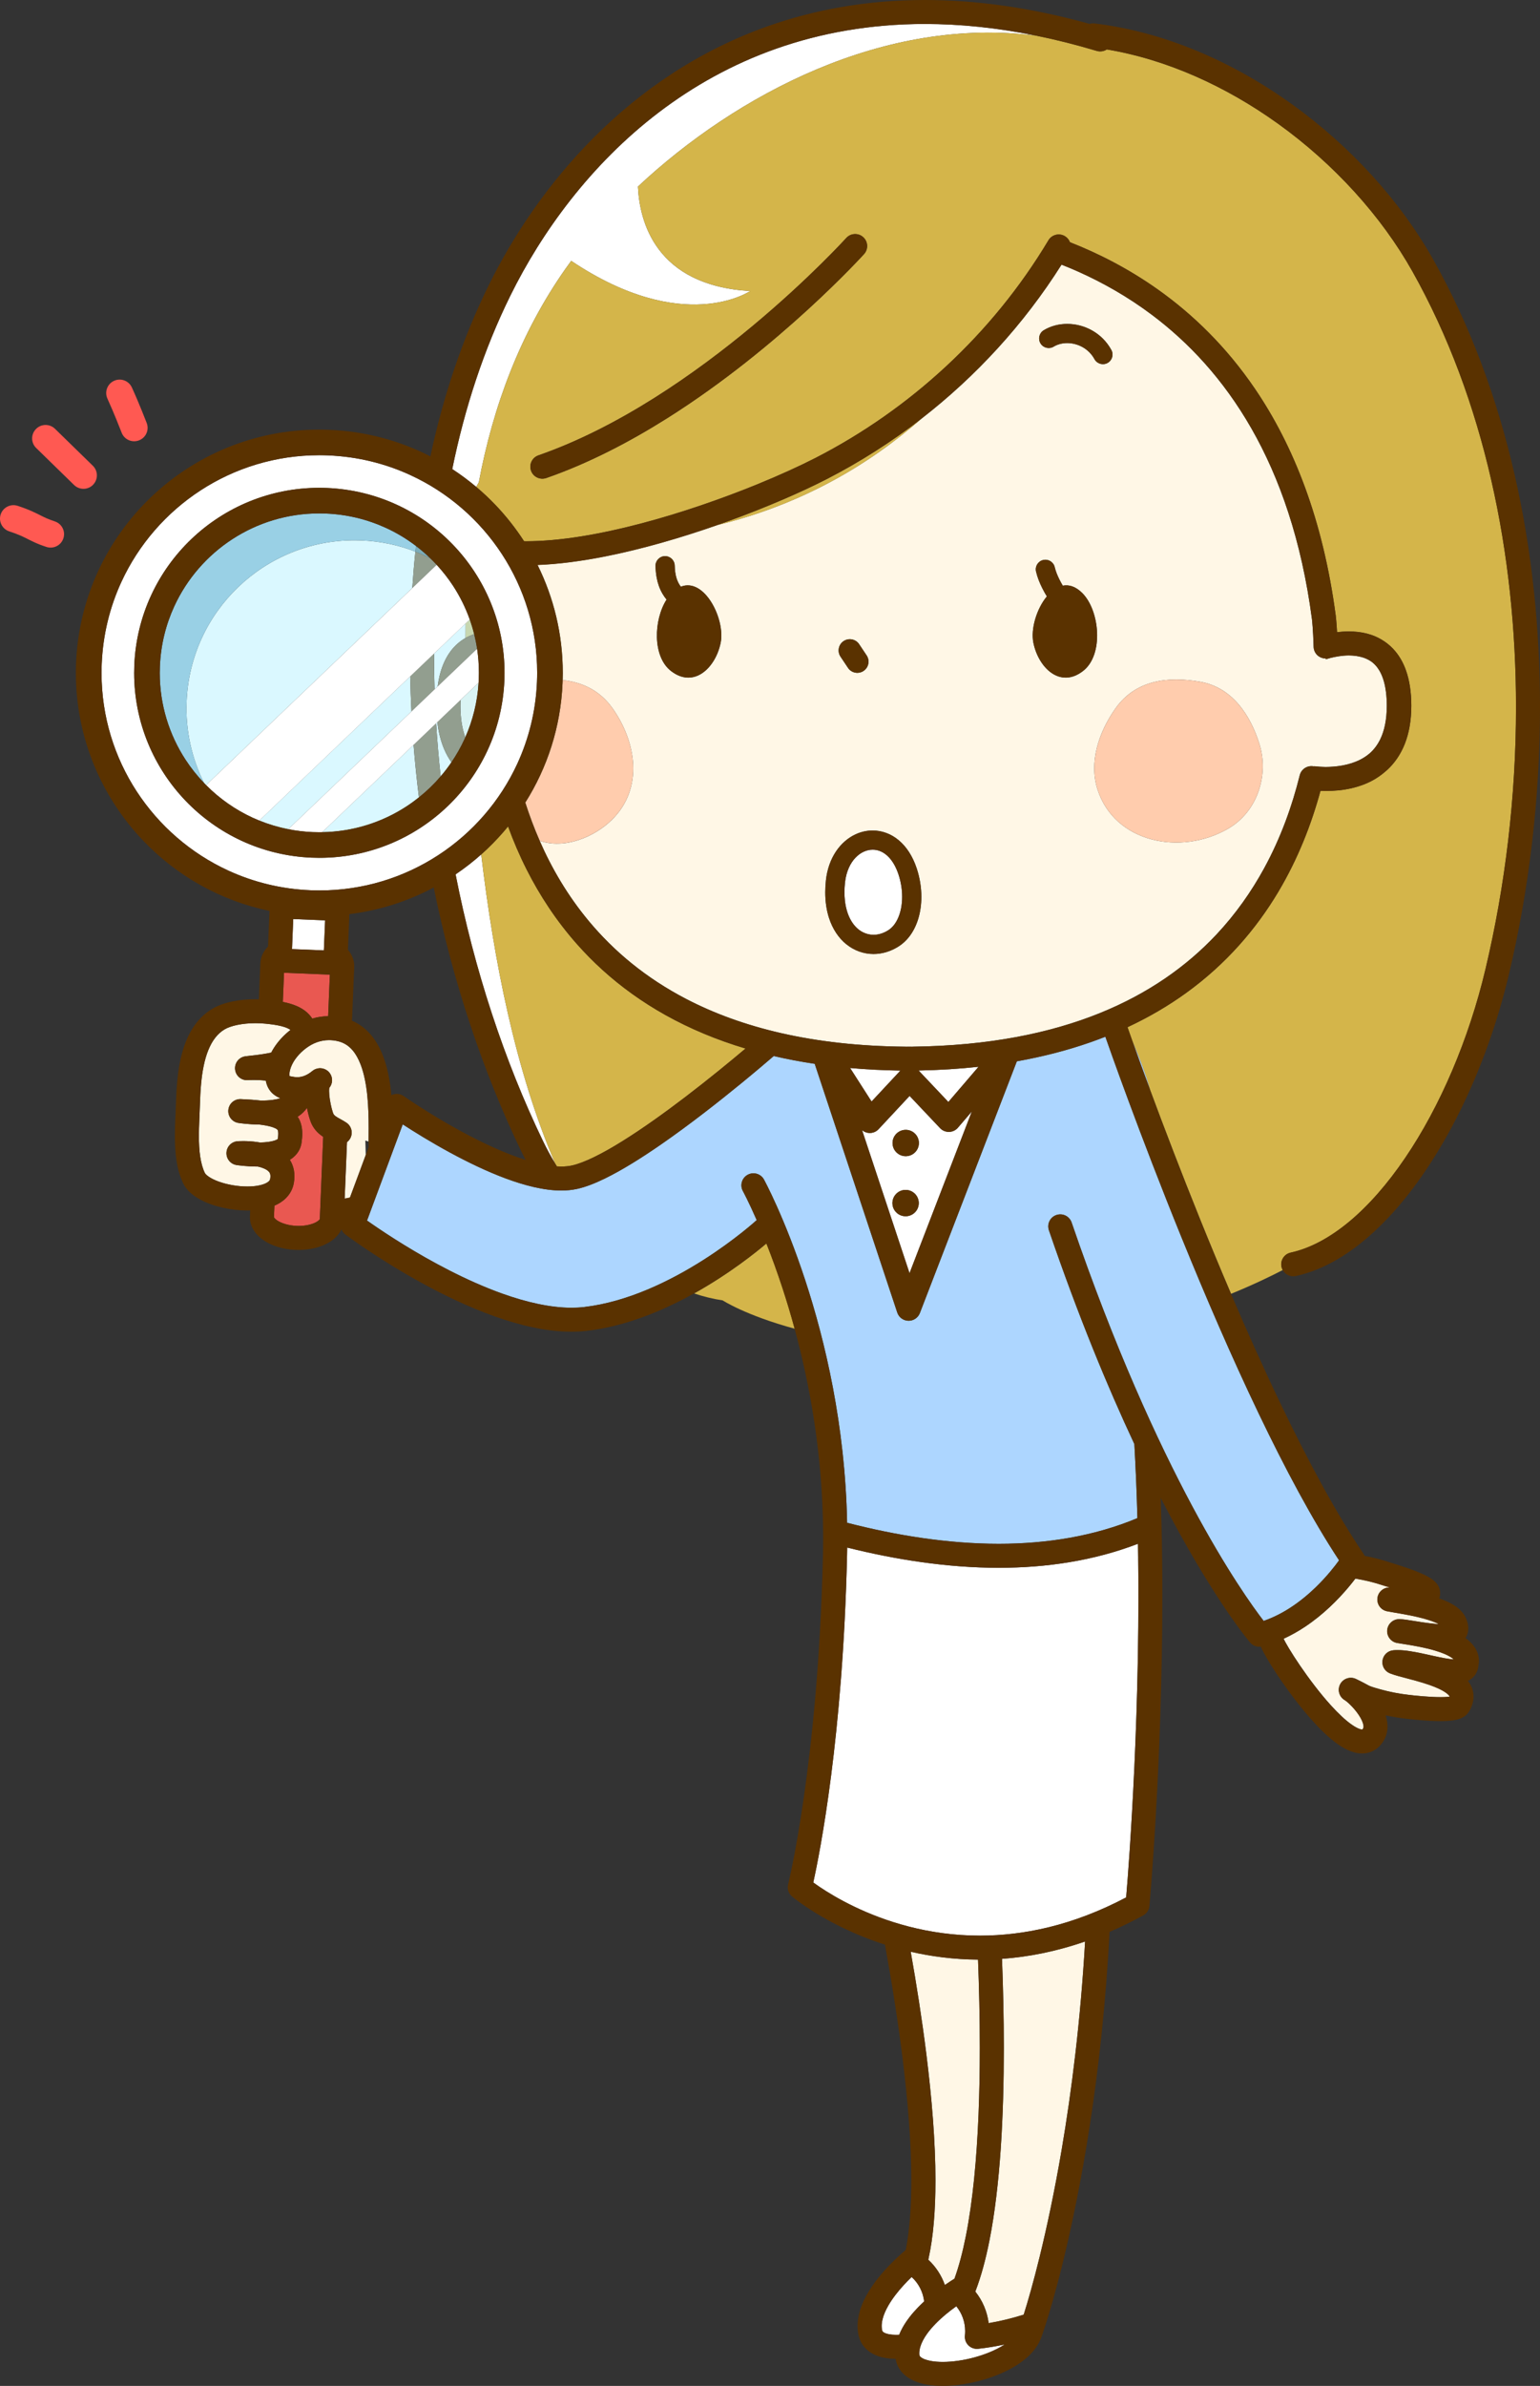 <svg width="73" height="113" viewBox="0 0 73 113" fill="none" xmlns="http://www.w3.org/2000/svg">
<rect x="0" y="0" width="73" height="113" fill="#333333" stroke="none"/>
<g clip-path="url(#clip0_220_77668)">
<path d="M36.802 2.303C34.708 3.04 32.858 4.085 31.236 5.317C27.994 7.782 25.668 11.009 24.192 14.003C22.936 16.549 22.029 19.319 21.438 22.216C21.834 22.475 22.214 22.756 22.575 23.061C22.615 22.989 22.656 22.915 22.698 22.84C23.374 19.244 24.654 15.792 26.809 12.726C26.895 12.603 26.985 12.479 27.077 12.355C32.416 15.931 35.558 13.785 35.558 13.785C31.066 13.521 30.315 10.482 30.24 8.835C34.893 4.485 41.929 0.742 49.145 1.695C47.265 1.312 45.498 1.136 43.84 1.136C41.236 1.136 38.897 1.567 36.802 2.304V2.303Z" fill="white"/>
<path d="M21.596 41.411C22.48 45.921 23.905 50.245 25.742 54.049C25.925 54.428 26.12 54.785 26.323 55.119C24.425 50.69 23.413 45.513 22.811 40.468C22.428 40.809 22.023 41.124 21.597 41.411H21.596Z" fill="white"/>
<path d="M60.747 60.002C60.68 59.695 60.875 59.393 61.181 59.326C61.639 59.226 62.103 59.051 62.569 58.803C63.034 58.556 63.5 58.237 63.962 57.854C64.883 57.087 65.781 56.06 66.607 54.843C68.261 52.412 69.626 49.23 70.415 45.903C71.35 41.969 71.863 37.743 71.863 33.493C71.863 29.869 71.49 26.228 70.689 22.735C69.889 19.242 68.661 15.897 66.956 12.861C65.48 10.233 63.225 7.751 60.563 5.845C58.107 4.085 55.307 2.815 52.466 2.341C52.33 2.43 52.157 2.461 51.989 2.411C51.013 2.119 50.066 1.882 49.145 1.694C41.929 0.741 34.893 4.484 30.24 8.834C30.314 10.48 31.065 13.52 35.558 13.784C35.558 13.784 32.416 15.93 27.077 12.354C26.985 12.478 26.895 12.602 26.809 12.726C24.654 15.791 23.374 19.243 22.698 22.84C22.655 22.915 22.614 22.988 22.575 23.06C22.889 23.324 23.188 23.604 23.472 23.901C23.982 24.432 24.44 25.012 24.841 25.632C24.876 25.632 24.911 25.634 24.947 25.634C25.744 25.634 26.622 25.551 27.541 25.405C28.459 25.258 29.418 25.049 30.378 24.796C32.3 24.291 34.226 23.617 35.864 22.952C36.955 22.507 37.918 22.067 38.662 21.686C43.116 19.402 47.029 15.839 49.698 11.381C49.858 11.111 50.208 11.023 50.478 11.185C50.593 11.253 50.675 11.356 50.718 11.472C52.077 12.005 53.499 12.729 54.885 13.71C56.533 14.879 58.127 16.413 59.491 18.418C61.31 21.091 62.715 24.597 63.318 29.166V29.171C63.32 29.182 63.354 29.459 63.38 29.94C63.55 29.92 63.732 29.906 63.923 29.906C63.93 29.906 63.938 29.906 63.946 29.906C63.949 29.906 63.952 29.906 63.955 29.906C64.222 29.906 64.505 29.933 64.792 30.006C65.061 30.075 65.335 30.187 65.59 30.357C65.606 30.367 65.621 30.377 65.637 30.387C65.82 30.513 65.994 30.667 66.147 30.853C66.353 31.101 66.522 31.4 66.646 31.749C66.812 32.216 66.9 32.769 66.9 33.428C66.9 34.126 66.791 34.722 66.592 35.227C66.394 35.732 66.105 36.142 65.767 36.455C65.737 36.483 65.706 36.508 65.675 36.535C65.481 36.705 65.275 36.847 65.064 36.962C64.735 37.139 64.397 37.255 64.072 37.33C63.638 37.431 63.226 37.46 62.882 37.46C62.874 37.46 62.865 37.46 62.856 37.46C62.846 37.46 62.835 37.46 62.825 37.46C62.744 37.46 62.666 37.458 62.594 37.455C62.168 39.023 61.532 40.67 60.586 42.253C59.545 43.994 58.126 45.657 56.211 47.037C55.384 47.633 54.464 48.175 53.444 48.65C53.45 48.664 53.457 48.679 53.462 48.693C53.462 48.693 53.465 48.702 53.471 48.72C53.477 48.739 53.487 48.766 53.5 48.802C53.525 48.875 53.563 48.982 53.613 49.122C53.636 49.187 53.661 49.258 53.689 49.336C54.012 50.079 54.304 50.829 54.51 51.596C54.824 52.444 55.199 53.442 55.625 54.544C56.394 56.539 57.328 58.876 58.356 61.277C59.475 60.819 60.313 60.407 60.803 60.151C60.778 60.105 60.758 60.055 60.747 60.001V60.002ZM25.172 22.291C25.068 21.994 25.225 21.67 25.521 21.567C27.419 20.907 29.283 19.939 31.008 18.853C32.733 17.768 34.318 16.567 35.665 15.447C38.36 13.206 40.099 11.289 40.114 11.273C40.325 11.04 40.684 11.021 40.917 11.232C41.15 11.442 41.168 11.801 40.958 12.034C40.949 12.043 39.954 13.142 38.295 14.66C36.635 16.177 34.312 18.114 31.635 19.802C29.85 20.926 27.909 21.94 25.895 22.64C25.599 22.743 25.274 22.587 25.171 22.291L25.172 22.291Z" fill="#D4B54A"/>
<path d="M36.331 58.892C36.063 59.119 35.631 59.47 35.069 59.876C34.476 60.304 33.74 60.793 32.902 61.259C33.352 61.409 33.805 61.521 34.254 61.587C34.254 61.587 35.353 62.302 37.671 62.93C37.485 62.246 37.291 61.606 37.097 61.014C36.835 60.213 36.573 59.502 36.332 58.892L36.331 58.892Z" fill="#D4B54A"/>
<path d="M23.118 40.185C23.018 40.282 22.915 40.375 22.811 40.468C23.412 45.513 24.424 50.69 26.322 55.119C26.347 55.161 26.373 55.201 26.398 55.242C26.471 55.246 26.541 55.249 26.609 55.249C26.799 55.249 26.97 55.231 27.118 55.198C27.391 55.138 27.754 55 28.162 54.801C28.572 54.603 29.029 54.344 29.506 54.045C30.465 53.449 31.509 52.7 32.478 51.961C33.623 51.088 34.662 50.232 35.34 49.66C34.647 49.453 33.99 49.218 33.368 48.958C30.814 47.892 28.851 46.406 27.362 44.729C26.368 43.61 25.584 42.407 24.966 41.186C24.622 40.506 24.331 39.821 24.083 39.141C23.783 39.509 23.46 39.858 23.117 40.185H23.118Z" fill="#D4B54A"/>
<path d="M54.511 51.597C54.304 50.83 54.012 50.079 53.689 49.337C53.782 49.597 53.901 49.931 54.046 50.33C54.181 50.7 54.336 51.125 54.511 51.597Z" fill="#ADD6FF"/>
<path d="M17.338 54.7L17.318 54.017L17.472 54.065C17.473 53.873 17.475 53.663 17.475 53.44C17.475 52.958 17.465 52.416 17.41 51.888C17.356 51.359 17.258 50.845 17.098 50.428C16.992 50.149 16.86 49.915 16.708 49.738C16.62 49.637 16.526 49.553 16.423 49.486C16.305 49.409 16.174 49.35 16.015 49.312C15.87 49.278 15.73 49.263 15.596 49.263C15.403 49.263 15.218 49.295 15.037 49.358C14.857 49.421 14.682 49.515 14.514 49.64C14.348 49.762 14.192 49.911 14.065 50.071C13.938 50.23 13.84 50.401 13.782 50.567C13.743 50.678 13.721 50.786 13.716 50.893C13.716 50.904 13.716 50.915 13.716 50.925C13.716 50.939 13.716 50.95 13.718 50.96C13.723 50.962 13.728 50.964 13.735 50.966C13.782 50.981 13.86 50.997 13.961 51.01C14.005 51.016 14.047 51.018 14.088 51.018C14.214 51.018 14.329 50.994 14.448 50.945C14.567 50.897 14.687 50.822 14.809 50.722C14.814 50.718 14.82 50.714 14.826 50.71C14.835 50.703 14.844 50.695 14.854 50.689C15.078 50.538 15.379 50.566 15.572 50.757C15.585 50.77 15.598 50.783 15.61 50.798C15.622 50.813 15.633 50.828 15.643 50.843C15.785 51.053 15.769 51.331 15.609 51.523C15.604 51.554 15.599 51.607 15.599 51.671C15.599 51.786 15.613 51.935 15.636 52.083C15.66 52.233 15.692 52.382 15.724 52.505C15.745 52.587 15.766 52.657 15.782 52.701C15.791 52.726 15.799 52.744 15.799 52.745C15.81 52.769 15.822 52.785 15.835 52.803C15.849 52.819 15.866 52.836 15.892 52.856C15.943 52.897 16.029 52.947 16.148 53.011C16.227 53.054 16.319 53.105 16.419 53.172C16.68 53.347 16.749 53.7 16.574 53.961C16.538 54.014 16.495 54.058 16.447 54.095L16.337 56.769C16.42 56.753 16.504 56.737 16.588 56.719L17.337 54.702L17.338 54.7Z" fill="#FFF7E6"/>
<path d="M46.068 52.641L45.407 53.41C45.303 53.532 45.15 53.605 44.989 53.608C44.829 53.612 44.672 53.547 44.562 53.43L43.118 51.904L41.648 53.479C41.527 53.608 41.356 53.673 41.18 53.658C41.062 53.647 40.953 53.6 40.865 53.525L43.115 60.299L46.068 52.64L46.068 52.641ZM42.906 53.512C43.25 53.496 43.542 53.763 43.558 54.107C43.573 54.451 43.307 54.743 42.962 54.759C42.617 54.774 42.324 54.508 42.309 54.163C42.293 53.82 42.56 53.528 42.906 53.512ZM42.899 56.356C43.244 56.341 43.536 56.607 43.552 56.952C43.568 57.296 43.301 57.587 42.956 57.603C42.611 57.618 42.318 57.352 42.303 57.008C42.288 56.664 42.555 56.372 42.899 56.356Z" fill="white"/>
<path d="M41.315 52.169L42.682 50.704C41.854 50.691 41.059 50.651 40.297 50.582L41.314 52.169H41.315Z" fill="white"/>
<path d="M43.545 50.701L44.955 52.191L46.386 50.523C45.486 50.622 44.54 50.682 43.545 50.701V50.701Z" fill="white"/>
<path d="M42.962 54.758C43.306 54.742 43.573 54.451 43.558 54.107C43.542 53.763 43.251 53.496 42.906 53.511C42.561 53.527 42.294 53.818 42.309 54.163C42.324 54.507 42.617 54.773 42.962 54.758Z" fill="#5A3200"/>
<path d="M42.956 57.603C43.3 57.588 43.567 57.296 43.552 56.952C43.536 56.608 43.245 56.341 42.899 56.356C42.555 56.372 42.288 56.663 42.303 57.008C42.318 57.352 42.611 57.618 42.956 57.603Z" fill="#5A3200"/>
<path d="M65.543 75.08C65.133 74.94 64.7 74.839 64.251 74.763C64.153 74.892 64.038 75.037 63.906 75.194C63.433 75.753 62.746 76.457 61.864 77.045C61.551 77.253 61.211 77.446 60.848 77.612C60.865 77.648 60.894 77.707 60.933 77.778C60.979 77.862 61.037 77.963 61.106 78.078C61.244 78.306 61.424 78.587 61.631 78.89C62.045 79.496 62.57 80.195 63.091 80.768C63.437 81.151 63.785 81.477 64.073 81.678C64.237 81.793 64.38 81.865 64.473 81.893C64.522 81.908 64.555 81.912 64.57 81.911H64.578L64.584 81.905C64.592 81.897 64.604 81.883 64.619 81.857C64.626 81.846 64.63 81.837 64.633 81.825C64.636 81.812 64.639 81.796 64.639 81.773C64.639 81.734 64.631 81.674 64.606 81.6C64.581 81.526 64.542 81.44 64.491 81.35C64.389 81.171 64.24 80.982 64.097 80.829C64.002 80.728 63.908 80.642 63.84 80.587C63.802 80.556 63.77 80.534 63.762 80.529C63.49 80.381 63.386 80.045 63.528 79.77C63.669 79.496 64.003 79.384 64.282 79.518C64.449 79.598 64.57 79.661 64.663 79.71C64.756 79.76 64.82 79.795 64.863 79.818C64.892 79.833 64.911 79.842 64.931 79.851C64.958 79.862 64.989 79.875 65.047 79.894C65.125 79.92 65.246 79.956 65.436 80.009C65.882 80.134 66.34 80.221 66.805 80.273C66.942 80.289 67.177 80.315 67.449 80.337C67.72 80.36 68.025 80.378 68.288 80.377C68.409 80.377 68.522 80.374 68.614 80.366C68.653 80.363 68.688 80.359 68.718 80.354C68.718 80.354 68.718 80.353 68.718 80.352L68.717 80.345C68.715 80.34 68.71 80.328 68.695 80.308C68.667 80.269 68.599 80.203 68.491 80.133C68.419 80.086 68.331 80.038 68.233 79.99C68.101 79.928 67.95 79.866 67.789 79.809C67.574 79.734 67.344 79.664 67.118 79.601C66.816 79.517 66.523 79.445 66.277 79.376C66.135 79.335 66.011 79.298 65.892 79.251C65.646 79.154 65.499 78.903 65.537 78.642C65.575 78.38 65.787 78.181 66.05 78.158C66.116 78.152 66.182 78.15 66.248 78.15C66.434 78.15 66.621 78.168 66.81 78.197C67 78.225 67.193 78.262 67.385 78.302C67.767 78.382 68.149 78.474 68.469 78.532C68.643 78.564 68.799 78.584 68.916 78.59C68.879 78.555 68.822 78.509 68.744 78.463C68.671 78.419 68.58 78.374 68.479 78.331C68.344 78.274 68.189 78.22 68.026 78.171C67.809 78.106 67.576 78.051 67.351 78.005C67.052 77.943 66.767 77.897 66.546 77.863C66.418 77.843 66.313 77.827 66.226 77.811C65.936 77.759 65.732 77.492 65.76 77.198C65.788 76.905 66.039 76.68 66.334 76.684C66.388 76.684 66.44 76.689 66.493 76.693C66.546 76.699 66.6 76.705 66.656 76.712C66.769 76.727 66.89 76.747 67.018 76.768C67.275 76.809 67.559 76.856 67.825 76.886C67.962 76.902 68.092 76.913 68.209 76.917C68.117 76.87 68.004 76.821 67.879 76.777C67.746 76.73 67.599 76.685 67.445 76.644C67.24 76.59 67.026 76.542 66.819 76.501C66.543 76.446 66.281 76.403 66.067 76.366C65.945 76.345 65.838 76.328 65.748 76.309C65.462 76.251 65.266 75.985 65.295 75.695C65.325 75.404 65.571 75.183 65.864 75.184C65.873 75.184 65.881 75.184 65.89 75.184C65.782 75.15 65.689 75.121 65.622 75.101C65.594 75.092 65.571 75.084 65.548 75.077L65.543 75.08Z" fill="#FFF7E6"/>
<path d="M41.813 110.355C41.818 110.376 41.823 110.389 41.828 110.4C41.833 110.41 41.838 110.419 41.846 110.428C41.863 110.447 41.897 110.474 41.964 110.502C42.009 110.521 42.067 110.538 42.139 110.552C42.233 110.57 42.349 110.581 42.481 110.581C42.526 110.581 42.574 110.579 42.623 110.576C42.67 110.461 42.723 110.35 42.782 110.243C42.984 109.881 43.245 109.56 43.524 109.273C43.617 109.177 43.713 109.085 43.808 108.997C43.754 108.54 43.537 108.132 43.214 107.841C43.093 107.957 42.962 108.089 42.831 108.233C42.567 108.522 42.302 108.857 42.11 109.192C41.981 109.414 41.886 109.636 41.837 109.837C41.809 109.952 41.794 110.06 41.794 110.16C41.794 110.228 41.8 110.291 41.813 110.353V110.355Z" fill="white"/>
<path d="M44.343 103.284C44.343 104.666 44.248 105.929 44.009 106.997C44.008 107.006 44.004 107.013 44.002 107.021C44.356 107.349 44.627 107.761 44.789 108.22C44.898 108.144 44.998 108.079 45.084 108.023C45.145 107.984 45.198 107.95 45.245 107.921C45.455 107.338 45.635 106.656 45.785 105.901C45.95 105.068 46.079 104.148 46.178 103.175C46.374 101.231 46.446 99.08 46.446 96.988C46.446 95.538 46.412 94.116 46.361 92.809C45.204 92.802 44.135 92.658 43.171 92.435C43.444 93.974 43.706 95.632 43.913 97.292C44.17 99.359 44.343 101.428 44.344 103.283L44.343 103.284Z" fill="#FFF7E6"/>
<path d="M46.366 111.241C46.194 111.259 46.025 111.199 45.903 111.077C45.781 110.955 45.722 110.787 45.74 110.615C45.747 110.546 45.751 110.477 45.751 110.408C45.751 109.967 45.598 109.551 45.331 109.228C45.176 109.339 45.008 109.466 44.837 109.607C44.514 109.876 44.188 110.195 43.954 110.518C43.798 110.734 43.684 110.949 43.626 111.145C43.592 111.257 43.576 111.361 43.576 111.461C43.576 111.478 43.576 111.494 43.578 111.51C43.581 111.552 43.587 111.565 43.599 111.585C43.611 111.604 43.636 111.633 43.691 111.669C43.727 111.692 43.776 111.717 43.837 111.741C43.918 111.772 44.021 111.8 44.14 111.821C44.298 111.849 44.485 111.864 44.689 111.864C45.141 111.864 45.672 111.79 46.184 111.651C46.695 111.513 47.187 111.311 47.563 111.077C47.584 111.064 47.604 111.05 47.624 111.037C47.207 111.127 46.788 111.197 46.366 111.242V111.241Z" fill="white"/>
<path d="M47.498 92.773C47.548 94.091 47.583 95.523 47.583 96.989C47.583 98.577 47.542 100.202 47.437 101.759C47.331 103.316 47.162 104.804 46.9 106.123C46.725 107.002 46.51 107.806 46.241 108.509C46.238 108.517 46.233 108.524 46.23 108.531C46.574 108.958 46.794 109.475 46.864 110.027C47.418 109.935 47.975 109.797 48.526 109.625C48.727 108.992 48.992 108.066 49.282 106.883C49.617 105.517 49.985 103.806 50.327 101.802C50.798 99.036 51.219 95.71 51.436 91.951C50.054 92.43 48.733 92.684 47.497 92.773H47.498Z" fill="#FFF7E6"/>
<path d="M5.545 19.939C5.61 20.099 5.665 20.238 5.704 20.337C5.724 20.386 5.739 20.425 5.75 20.452C5.755 20.466 5.759 20.475 5.762 20.482C5.765 20.489 5.766 20.492 5.766 20.492C5.892 20.82 6.261 20.983 6.589 20.856C6.918 20.73 7.081 20.362 6.954 20.034C6.954 20.032 6.86 19.79 6.726 19.46C6.592 19.129 6.417 18.712 6.25 18.349C6.103 18.03 5.725 17.89 5.405 18.037C5.086 18.184 4.945 18.562 5.093 18.881C5.245 19.212 5.415 19.618 5.546 19.938L5.545 19.939Z" fill="#FF5952"/>
<path d="M2.596 24.693C2.43 24.64 2.306 24.59 2.194 24.541C2.11 24.504 2.032 24.465 1.948 24.423C1.821 24.36 1.678 24.286 1.498 24.207C1.319 24.128 1.105 24.044 0.834 23.956C0.499 23.848 0.14 24.032 0.031 24.366C-0.077 24.699 0.106 25.058 0.441 25.167C0.648 25.234 0.803 25.293 0.934 25.35C1.033 25.392 1.118 25.432 1.203 25.474C1.33 25.537 1.46 25.605 1.621 25.679C1.782 25.753 1.97 25.829 2.202 25.904C2.537 26.012 2.897 25.83 3.005 25.495C3.114 25.161 2.931 24.802 2.595 24.694L2.596 24.693Z" fill="#FF5952"/>
<path d="M4.411 22.959C4.657 22.708 4.653 22.305 4.402 22.06C3.84 21.512 3.279 20.965 2.606 20.308C2.354 20.063 1.95 20.067 1.705 20.319C1.459 20.57 1.463 20.973 1.715 21.218C2.389 21.875 2.949 22.422 3.511 22.97C3.763 23.215 4.166 23.211 4.412 22.96L4.411 22.959Z" fill="#FF5952"/>
<path d="M26.676 31.859C26.676 31.976 26.674 32.093 26.67 32.21C27.582 32.307 28.425 32.685 29.034 33.543C30.164 35.138 30.519 37.331 29.013 38.82C28.168 39.657 26.738 40.233 25.578 39.816C26.153 41.127 26.912 42.426 27.913 43.626C29.087 45.033 30.592 46.308 32.535 47.316C35.126 48.66 38.503 49.534 42.923 49.572C42.933 49.572 42.943 49.573 42.953 49.573C42.999 49.573 43.045 49.572 43.094 49.572H43.103C43.152 49.572 43.199 49.572 43.243 49.573C43.256 49.572 43.269 49.571 43.282 49.571C46.87 49.527 49.771 48.934 52.118 47.988C54.464 47.042 56.262 45.745 57.652 44.27C58.578 43.285 59.322 42.221 59.92 41.127C60.718 39.668 61.255 38.155 61.611 36.716C61.68 36.438 61.947 36.254 62.231 36.289C62.25 36.291 62.271 36.294 62.293 36.296C62.293 36.293 62.295 36.291 62.295 36.288C62.309 36.289 62.322 36.291 62.337 36.293C62.46 36.307 62.635 36.322 62.838 36.323C63.076 36.323 63.349 36.305 63.627 36.254C63.91 36.204 64.195 36.118 64.456 35.989C64.624 35.906 64.779 35.805 64.924 35.682C64.927 35.678 64.932 35.675 64.936 35.671C65.128 35.499 65.297 35.285 65.433 35.001C65.613 34.624 65.737 34.117 65.737 33.426C65.737 32.954 65.684 32.576 65.602 32.28C65.519 31.983 65.407 31.768 65.284 31.606C65.201 31.498 65.113 31.413 65.019 31.343C65.003 31.331 64.987 31.321 64.971 31.31C64.856 31.235 64.732 31.177 64.596 31.135C64.39 31.07 64.162 31.042 63.932 31.041C63.615 31.044 63.301 31.1 63.065 31.16C62.979 31.182 62.905 31.204 62.843 31.223C62.843 31.21 62.843 31.198 62.843 31.185C62.718 31.187 62.594 31.147 62.492 31.07C62.355 30.966 62.271 30.803 62.268 30.63C62.248 29.815 62.189 29.324 62.188 29.308V29.313C61.695 25.585 60.66 22.635 59.321 20.293C57.982 17.951 56.339 16.214 54.609 14.915C53.457 14.049 52.265 13.38 51.103 12.861C50.84 12.744 50.578 12.636 50.319 12.533C48.532 15.36 46.266 17.819 43.688 19.82C41.255 21.959 38.074 23.877 33.989 24.87C32.295 25.462 30.462 25.999 28.692 26.349C27.582 26.569 26.497 26.716 25.48 26.755C26.246 28.297 26.675 30.031 26.675 31.856L26.676 31.859ZM56.897 32.29C58.398 32.557 59.266 33.848 59.7 35.239C60.148 36.672 59.637 38.438 58.194 39.26C55.959 40.535 52.839 39.912 52.027 37.395C51.608 36.097 52.087 34.664 52.883 33.543C53.851 32.181 55.408 32.027 56.897 32.29ZM49.476 15.64C49.813 15.437 50.2 15.341 50.588 15.341C50.99 15.341 51.397 15.444 51.764 15.649C52.131 15.854 52.457 16.166 52.681 16.575C52.801 16.795 52.72 17.071 52.499 17.191C52.279 17.312 52.002 17.231 51.882 17.01C51.742 16.756 51.545 16.568 51.318 16.44C51.091 16.313 50.833 16.248 50.588 16.248C50.35 16.248 50.126 16.308 49.948 16.416C49.733 16.547 49.453 16.479 49.323 16.264C49.193 16.049 49.261 15.77 49.476 15.64V15.64ZM49.409 27.861C49.287 27.619 49.176 27.351 49.111 27.067C49.054 26.822 49.207 26.578 49.452 26.522C49.697 26.466 49.941 26.618 49.997 26.863C50.04 27.048 50.123 27.257 50.222 27.453C50.272 27.553 50.326 27.649 50.379 27.739C50.673 27.681 50.988 27.773 51.302 28.087C52.13 28.911 52.332 31.008 51.342 31.777C50.245 32.63 49.221 31.614 48.985 30.439C48.853 29.784 49.139 28.832 49.624 28.247C49.552 28.129 49.478 28 49.409 27.862V27.861ZM39.989 30.364C40.234 30.201 40.563 30.267 40.726 30.511C40.844 30.688 40.963 30.865 41.081 31.043C41.243 31.287 41.178 31.615 40.933 31.778C40.689 31.94 40.36 31.874 40.197 31.631C40.078 31.453 39.961 31.276 39.842 31.1C39.679 30.856 39.745 30.527 39.989 30.364V30.364ZM39.15 41.694C39.207 41.167 39.375 40.705 39.623 40.331C39.871 39.959 40.2 39.674 40.574 39.505C40.823 39.393 41.093 39.333 41.365 39.333C41.582 39.333 41.8 39.371 42.01 39.449C42.221 39.526 42.422 39.643 42.605 39.797C42.971 40.104 43.264 40.553 43.455 41.13C43.602 41.576 43.673 42.032 43.674 42.472C43.674 42.83 43.626 43.179 43.53 43.502C43.433 43.825 43.286 44.125 43.084 44.38C42.948 44.551 42.787 44.701 42.601 44.82C42.229 45.058 41.816 45.182 41.408 45.182C40.946 45.182 40.492 45.022 40.121 44.722C39.75 44.423 39.461 43.99 39.291 43.457C39.178 43.102 39.118 42.701 39.118 42.259C39.118 42.078 39.129 41.888 39.15 41.692L39.15 41.694ZM31.515 26.34C31.767 26.334 31.976 26.531 31.983 26.782C31.989 27.014 32.016 27.206 32.064 27.368C32.112 27.528 32.178 27.66 32.274 27.788C33.391 27.338 34.385 29.321 34.162 30.439C33.926 31.614 32.901 32.63 31.804 31.777C30.921 31.091 30.985 29.351 31.597 28.397C31.524 28.308 31.46 28.216 31.404 28.12C31.266 27.885 31.178 27.629 31.128 27.361C31.095 27.182 31.078 26.998 31.073 26.807C31.066 26.556 31.264 26.347 31.515 26.34Z" fill="#FFF7E6"/>
<path d="M49.948 16.417C50.126 16.309 50.349 16.249 50.587 16.249C50.833 16.249 51.091 16.314 51.318 16.441C51.546 16.569 51.742 16.756 51.882 17.011C52.002 17.231 52.279 17.312 52.499 17.192C52.72 17.072 52.801 16.795 52.681 16.576C52.457 16.166 52.131 15.855 51.764 15.649C51.397 15.444 50.99 15.341 50.587 15.341C50.2 15.341 49.813 15.437 49.476 15.641C49.261 15.771 49.192 16.051 49.323 16.265C49.453 16.479 49.733 16.548 49.948 16.418V16.417Z" fill="#5A3200"/>
<path d="M52.027 37.396C52.839 39.912 55.959 40.535 58.194 39.26C59.637 38.438 60.148 36.672 59.7 35.239C59.266 33.848 58.397 32.557 56.897 32.29C55.408 32.027 53.851 32.18 52.883 33.543C52.088 34.664 51.608 36.097 52.027 37.396Z" fill="#FFCCAD"/>
<path d="M29.013 38.819C30.519 37.33 30.164 35.137 29.034 33.543C28.425 32.685 27.582 32.307 26.67 32.209C26.668 32.252 26.668 32.296 26.666 32.339C26.58 34.426 25.942 36.36 24.899 38.009C25.09 38.607 25.315 39.212 25.579 39.814C26.739 40.231 28.167 39.655 29.014 38.818L29.013 38.819Z" fill="#FFCCAD"/>
<path d="M40.197 31.63C40.359 31.874 40.689 31.94 40.933 31.777C41.177 31.616 41.243 31.286 41.081 31.042C40.963 30.865 40.844 30.688 40.726 30.51C40.563 30.266 40.234 30.201 39.989 30.363C39.746 30.526 39.68 30.854 39.842 31.098C39.961 31.275 40.078 31.452 40.197 31.629V31.63Z" fill="#5A3200"/>
<path d="M31.404 28.12C31.46 28.216 31.525 28.308 31.597 28.397C30.986 29.351 30.921 31.091 31.804 31.777C32.901 32.63 33.926 31.614 34.162 30.439C34.385 29.321 33.391 27.338 32.274 27.788C32.177 27.66 32.111 27.527 32.064 27.368C32.016 27.206 31.989 27.014 31.983 26.782C31.976 26.531 31.767 26.334 31.515 26.34C31.264 26.347 31.066 26.556 31.073 26.807C31.078 26.998 31.095 27.183 31.129 27.361C31.178 27.628 31.266 27.884 31.404 28.12Z" fill="#5A3200"/>
<path d="M48.984 30.439C49.221 31.614 50.245 32.63 51.342 31.777C52.332 31.008 52.13 28.911 51.302 28.087C50.988 27.774 50.672 27.681 50.379 27.739C50.325 27.65 50.272 27.553 50.222 27.453C50.123 27.257 50.04 27.048 49.997 26.863C49.941 26.618 49.697 26.466 49.452 26.522C49.207 26.578 49.054 26.822 49.111 27.067C49.176 27.351 49.287 27.619 49.409 27.861C49.478 28 49.552 28.128 49.624 28.246C49.139 28.832 48.852 29.784 48.984 30.439V30.439Z" fill="#5A3200"/>
<path d="M43.688 19.823C42.271 20.923 40.759 21.886 39.181 22.695C38.009 23.296 36.368 24.013 34.528 24.681C34.35 24.746 34.17 24.809 33.989 24.873C38.074 23.879 41.255 21.962 43.688 19.823L43.688 19.823Z" fill="#D4B54A"/>
<path d="M25.896 22.64C27.91 21.939 29.851 20.925 31.636 19.801C34.312 18.114 36.636 16.177 38.296 14.659C39.955 13.141 40.95 12.043 40.959 12.033C41.17 11.8 41.152 11.441 40.918 11.231C40.685 11.02 40.325 11.039 40.115 11.272C40.1 11.288 38.361 13.205 35.666 15.446C34.319 16.567 32.733 17.767 31.009 18.853C29.284 19.938 27.42 20.907 25.522 21.567C25.226 21.67 25.069 21.994 25.172 22.29C25.276 22.586 25.6 22.743 25.897 22.639L25.896 22.64Z" fill="#5A3200"/>
<path d="M40.919 44.161C41.074 44.237 41.238 44.275 41.408 44.275C41.633 44.275 41.871 44.208 42.11 44.056C42.205 43.996 42.292 43.916 42.371 43.817C42.45 43.718 42.522 43.598 42.58 43.461C42.698 43.188 42.765 42.844 42.764 42.474C42.764 42.133 42.708 41.77 42.592 41.417C42.48 41.08 42.334 40.829 42.179 40.65C42.023 40.472 41.859 40.362 41.696 40.302C41.586 40.262 41.477 40.243 41.366 40.243C41.228 40.243 41.088 40.273 40.95 40.335C40.812 40.397 40.678 40.491 40.555 40.619C40.311 40.874 40.114 41.265 40.056 41.794C40.038 41.959 40.03 42.115 40.03 42.263C40.03 42.802 40.141 43.224 40.306 43.535C40.471 43.847 40.687 44.049 40.919 44.163L40.919 44.161Z" fill="white"/>
<path d="M40.122 44.724C40.493 45.023 40.946 45.185 41.409 45.184C41.817 45.184 42.23 45.06 42.601 44.822C42.788 44.703 42.949 44.552 43.084 44.383C43.288 44.127 43.434 43.827 43.531 43.504C43.628 43.181 43.675 42.833 43.675 42.474C43.675 42.035 43.603 41.578 43.456 41.133C43.265 40.556 42.971 40.106 42.605 39.799C42.422 39.645 42.221 39.529 42.011 39.451C41.801 39.373 41.582 39.335 41.365 39.335C41.093 39.335 40.824 39.395 40.575 39.508C40.201 39.676 39.872 39.96 39.624 40.334C39.376 40.707 39.208 41.169 39.151 41.697C39.13 41.893 39.12 42.081 39.12 42.264C39.12 42.705 39.181 43.106 39.293 43.462C39.462 43.995 39.751 44.427 40.123 44.727L40.122 44.724ZM40.055 41.792C40.113 41.264 40.31 40.873 40.554 40.618C40.677 40.49 40.812 40.396 40.949 40.334C41.086 40.272 41.227 40.241 41.365 40.241C41.475 40.241 41.585 40.26 41.695 40.3C41.858 40.361 42.022 40.47 42.178 40.649C42.334 40.827 42.479 41.078 42.591 41.415C42.708 41.768 42.764 42.131 42.764 42.472C42.764 42.843 42.697 43.186 42.579 43.46C42.521 43.597 42.45 43.716 42.371 43.816C42.292 43.915 42.204 43.994 42.109 44.055C41.871 44.207 41.633 44.273 41.407 44.273C41.237 44.273 41.073 44.235 40.918 44.159C40.686 44.045 40.469 43.844 40.304 43.532C40.139 43.22 40.029 42.798 40.029 42.259C40.029 42.112 40.037 41.955 40.054 41.79L40.055 41.792Z" fill="#5A3200"/>
<path d="M19.544 27.852C19.582 27.274 19.63 26.698 19.69 26.125C18.895 25.817 18.036 25.632 17.136 25.595C17.025 25.591 16.915 25.588 16.805 25.588C12.553 25.588 9.022 28.94 8.846 33.22C8.789 34.609 9.094 35.928 9.675 37.089C9.707 37.122 9.739 37.156 9.772 37.189C9.797 37.162 9.821 37.134 9.849 37.108L19.543 27.852H19.544Z" fill="#DAF8FF"/>
<path d="M19.446 32.032L12.291 38.863C12.729 39.041 13.188 39.178 13.664 39.272L19.503 33.697C19.476 33.142 19.456 32.586 19.446 32.031V32.032Z" fill="#DAF8FF"/>
<path d="M19.605 35.277L15.271 39.414C16.736 39.39 18.105 38.949 19.26 38.197C19.467 38.063 19.666 37.917 19.858 37.764C19.755 36.938 19.67 36.108 19.604 35.277H19.605Z" fill="#DAF8FF"/>
<path d="M20.599 32.651L20.745 32.512C20.769 32.33 20.802 32.157 20.841 31.995C20.942 31.585 21.092 31.237 21.285 30.949C21.414 30.757 21.562 30.592 21.723 30.457C21.833 30.364 21.949 30.284 22.067 30.217C22.067 29.987 22.068 29.756 22.071 29.526L20.576 30.954C20.576 31.004 20.575 31.054 20.575 31.105C20.575 31.619 20.584 32.135 20.6 32.651H20.599Z" fill="#DAF8FF"/>
<path d="M20.732 34.202L20.674 34.257C20.726 35.096 20.797 35.934 20.889 36.771C21.071 36.558 21.242 36.335 21.4 36.103C21.267 35.914 21.148 35.704 21.05 35.47C20.896 35.104 20.788 34.682 20.732 34.202V34.202Z" fill="#DAF8FF"/>
<path d="M22.067 30.217C22.18 30.153 22.295 30.102 22.41 30.06C22.433 30.052 22.456 30.046 22.478 30.038C22.419 29.8 22.348 29.568 22.267 29.339L22.071 29.526C22.069 29.756 22.067 29.987 22.067 30.217Z" fill="#C7D7B0"/>
<path d="M19.502 33.698L20.599 32.651C20.583 32.135 20.574 31.619 20.574 31.105C20.574 31.054 20.574 31.004 20.575 30.954L19.445 32.032C19.455 32.587 19.474 33.142 19.502 33.698Z" fill="#929E8F"/>
<path d="M19.69 26.125C19.63 26.698 19.582 27.274 19.544 27.852L20.699 26.749C20.601 26.643 20.499 26.54 20.395 26.44C20.166 26.325 19.932 26.218 19.69 26.125Z" fill="#929E8F"/>
<path d="M20.674 34.256L19.605 35.277C19.672 36.108 19.756 36.937 19.86 37.764C20.233 37.466 20.578 37.134 20.889 36.77C20.798 35.933 20.726 35.095 20.674 34.256Z" fill="#929E8F"/>
<path d="M21.832 33.15C21.828 33.24 21.826 33.331 21.826 33.428C21.826 34.017 21.905 34.479 22.027 34.837C22.037 34.866 22.047 34.893 22.057 34.92C22.41 34.123 22.63 33.253 22.687 32.334L21.832 33.15Z" fill="#DAF4F4"/>
<path d="M22.067 30.217C21.949 30.283 21.833 30.363 21.723 30.457C21.563 30.592 21.414 30.757 21.285 30.949C21.092 31.238 20.942 31.586 20.841 31.995C20.802 32.157 20.77 32.33 20.745 32.512L22.616 30.726C22.58 30.492 22.534 30.264 22.478 30.038C22.455 30.046 22.432 30.052 22.41 30.06C22.295 30.102 22.18 30.153 22.067 30.217Z" fill="#929E8F"/>
<path d="M21.826 33.428C21.826 33.331 21.828 33.24 21.832 33.15L20.732 34.201C20.788 34.681 20.896 35.103 21.05 35.468C21.149 35.702 21.267 35.913 21.4 36.101C21.632 35.76 21.838 35.399 22.013 35.021C22.028 34.987 22.043 34.954 22.058 34.92C22.048 34.893 22.037 34.866 22.027 34.838C21.905 34.479 21.826 34.017 21.826 33.428Z" fill="#929E8F"/>
<path d="M8.847 33.22C9.023 28.94 12.554 25.588 16.806 25.588C16.916 25.588 17.026 25.591 17.137 25.595C18.037 25.632 18.895 25.817 19.691 26.125C19.7 26.036 19.71 25.947 19.72 25.859C19.282 25.525 18.806 25.237 18.298 25.004C17.428 24.604 16.468 24.364 15.449 24.322C15.343 24.318 15.237 24.316 15.133 24.316C13.618 24.316 12.204 24.762 11.015 25.535C9.825 26.309 8.864 27.409 8.263 28.711C7.863 29.58 7.622 30.539 7.58 31.556C7.575 31.662 7.573 31.767 7.573 31.871C7.573 33.383 8.02 34.794 8.795 35.982C9.054 36.378 9.349 36.748 9.676 37.088C9.095 35.927 8.79 34.608 8.847 33.219V33.22Z" fill="#99D0E5"/>
<path d="M19.69 26.125C19.931 26.218 20.166 26.324 20.395 26.44C20.182 26.234 19.956 26.039 19.719 25.859C19.709 25.947 19.699 26.036 19.69 26.125Z" fill="#7CACB8"/>
<path d="M20.699 26.749L19.544 27.852L9.849 37.108C9.822 37.134 9.798 37.162 9.773 37.189C10.405 37.824 11.15 38.349 11.977 38.729C12.081 38.777 12.185 38.822 12.291 38.865L19.446 32.033L20.576 30.955L22.071 29.528L22.267 29.341C22.066 28.779 21.802 28.246 21.48 27.752C21.248 27.397 20.986 27.062 20.699 26.751V26.749Z" fill="white"/>
<path d="M20.745 32.512L20.599 32.651L19.502 33.698L13.663 39.273C14.041 39.347 14.429 39.394 14.826 39.411C14.932 39.415 15.038 39.417 15.143 39.417C15.186 39.417 15.228 39.416 15.271 39.415L19.605 35.278L20.674 34.257L20.731 34.202L21.831 33.151L22.686 32.335C22.689 32.283 22.692 32.23 22.695 32.176C22.699 32.071 22.701 31.965 22.701 31.86C22.701 31.475 22.672 31.096 22.616 30.726L20.745 32.512Z" fill="white"/>
<path d="M14.067 47.649C14.204 47.709 14.337 47.782 14.46 47.875C14.59 47.974 14.709 48.098 14.803 48.241C15.045 48.17 15.296 48.131 15.555 48.127L15.636 46.16L13.464 46.071L13.407 47.452C13.407 47.452 13.412 47.453 13.414 47.453C13.643 47.5 13.86 47.559 14.067 47.649Z" fill="#E95851"/>
<path d="M14.63 58.011C14.77 57.979 14.89 57.934 14.978 57.887C15.037 57.855 15.081 57.823 15.111 57.797C15.146 57.765 15.157 57.744 15.159 57.739L15.32 53.842C15.229 53.782 15.132 53.708 15.038 53.613C14.937 53.51 14.842 53.38 14.771 53.23C14.753 53.193 14.739 53.159 14.725 53.122C14.711 53.086 14.699 53.05 14.687 53.01C14.661 52.932 14.636 52.846 14.613 52.752C14.591 52.663 14.569 52.568 14.55 52.469C14.5 52.544 14.444 52.612 14.383 52.672C14.297 52.758 14.204 52.828 14.108 52.888C14.131 52.924 14.153 52.959 14.173 52.997C14.229 53.103 14.267 53.215 14.29 53.324C14.318 53.449 14.328 53.572 14.328 53.693C14.328 53.835 14.314 53.974 14.294 54.117C14.278 54.229 14.246 54.338 14.197 54.438C14.149 54.538 14.086 54.628 14.017 54.703C13.931 54.797 13.836 54.871 13.738 54.93C13.786 55.006 13.828 55.087 13.861 55.174C13.924 55.339 13.957 55.521 13.956 55.708C13.956 55.814 13.946 55.922 13.927 56.032C13.902 56.173 13.855 56.309 13.788 56.431C13.722 56.554 13.637 56.662 13.542 56.755C13.384 56.909 13.2 57.02 13.008 57.102L12.986 57.649C12.988 57.655 12.995 57.67 13.014 57.693C13.05 57.739 13.133 57.809 13.258 57.871C13.341 57.913 13.441 57.951 13.553 57.982C13.703 58.024 13.874 58.052 14.057 58.06C14.09 58.061 14.124 58.062 14.156 58.062C14.328 58.062 14.489 58.043 14.629 58.011H14.63Z" fill="#E95851"/>
<path d="M15.562 21.569C15.417 21.563 15.273 21.56 15.13 21.56C13.064 21.56 11.132 22.169 9.509 23.225C7.887 24.281 6.574 25.782 5.754 27.56C5.207 28.746 4.879 30.055 4.822 31.443C4.816 31.587 4.813 31.731 4.813 31.874C4.813 33.936 5.423 35.864 6.481 37.485C7.539 39.105 9.042 40.415 10.824 41.233C12.012 41.779 13.324 42.107 14.714 42.164C14.859 42.17 15.003 42.173 15.146 42.173C17.212 42.173 19.143 41.563 20.766 40.508C22.389 39.453 23.701 37.951 24.521 36.173C25.068 34.987 25.397 33.678 25.454 32.291C25.46 32.146 25.463 32.002 25.463 31.859C25.463 29.797 24.852 27.869 23.795 26.249C22.737 24.628 21.233 23.319 19.451 22.5C18.263 21.954 16.952 21.626 15.562 21.57V21.569ZM21.208 38.194C19.629 39.705 17.483 40.628 15.143 40.628C15.021 40.628 14.899 40.626 14.776 40.621C13.597 40.572 12.479 40.294 11.469 39.829C10.458 39.364 9.553 38.715 8.797 37.926C7.284 36.348 6.359 34.207 6.359 31.871C6.359 31.75 6.361 31.628 6.366 31.506C6.415 30.329 6.695 29.213 7.16 28.205C7.625 27.195 8.276 26.293 9.066 25.538C10.647 24.027 12.791 23.104 15.132 23.104C15.253 23.104 15.376 23.106 15.499 23.111C16.678 23.16 17.795 23.439 18.806 23.904C19.817 24.368 20.721 25.017 21.478 25.806C22.991 27.383 23.916 29.525 23.916 31.861C23.916 31.983 23.914 32.105 23.908 32.227C23.86 33.404 23.581 34.52 23.115 35.528C22.65 36.538 21.999 37.44 21.208 38.195V38.194Z" fill="white"/>
<path d="M23.115 35.527C23.58 34.519 23.86 33.403 23.909 32.227C23.914 32.104 23.916 31.982 23.916 31.86C23.916 29.525 22.991 27.383 21.478 25.806C20.721 25.017 19.816 24.368 18.806 23.903C17.795 23.439 16.677 23.159 15.499 23.111C15.376 23.105 15.254 23.103 15.132 23.103C12.791 23.103 10.646 24.026 9.066 25.537C8.276 26.292 7.626 27.195 7.16 28.204C6.695 29.213 6.415 30.328 6.366 31.505C6.361 31.628 6.359 31.75 6.359 31.871C6.359 34.207 7.284 36.348 8.797 37.925C9.554 38.714 10.459 39.363 11.469 39.828C12.48 40.292 13.598 40.572 14.776 40.62C14.899 40.625 15.021 40.628 15.143 40.628C17.484 40.628 19.628 39.705 21.209 38.194C21.999 37.439 22.649 36.535 23.115 35.527V35.527ZM22.267 29.339C22.348 29.567 22.419 29.8 22.478 30.038C22.534 30.264 22.581 30.493 22.616 30.726C22.672 31.096 22.701 31.475 22.701 31.86C22.701 31.965 22.699 32.071 22.695 32.177C22.692 32.23 22.689 32.282 22.686 32.335C22.629 33.254 22.409 34.124 22.057 34.921C22.041 34.954 22.027 34.988 22.012 35.022C21.837 35.4 21.631 35.761 21.399 36.102C21.241 36.335 21.07 36.558 20.888 36.77C20.577 37.133 20.232 37.466 19.859 37.764C19.667 37.918 19.467 38.063 19.261 38.197C18.105 38.948 16.737 39.389 15.271 39.414C15.229 39.414 15.186 39.417 15.144 39.417C15.039 39.417 14.933 39.414 14.827 39.41C14.429 39.393 14.042 39.346 13.664 39.272C13.188 39.178 12.728 39.04 12.291 38.863C12.185 38.82 12.081 38.775 11.977 38.728C11.15 38.347 10.405 37.823 9.773 37.187C9.74 37.155 9.708 37.121 9.676 37.087C9.349 36.747 9.054 36.377 8.795 35.981C8.02 34.794 7.573 33.382 7.573 31.871C7.573 31.766 7.575 31.66 7.58 31.555C7.621 30.538 7.863 29.579 8.263 28.711C8.864 27.407 9.825 26.308 11.015 25.535C12.204 24.762 13.618 24.315 15.133 24.315C15.238 24.315 15.343 24.317 15.449 24.322C16.468 24.363 17.428 24.604 18.298 25.003C18.805 25.236 19.282 25.524 19.72 25.858C19.957 26.038 20.182 26.232 20.396 26.439C20.5 26.54 20.602 26.643 20.699 26.749C20.987 27.06 21.249 27.395 21.481 27.75C21.803 28.243 22.067 28.776 22.267 29.338L22.267 29.339Z" fill="#5A3200"/>
<path d="M13.901 43.528L13.842 44.952L15.352 45.014L15.411 43.59L13.901 43.528Z" fill="white"/>
<path d="M12.207 56.157C12.352 56.133 12.477 56.096 12.57 56.055C12.632 56.028 12.68 55.999 12.713 55.973C12.759 55.937 12.778 55.91 12.791 55.886C12.798 55.871 12.803 55.857 12.807 55.836C12.816 55.785 12.819 55.743 12.819 55.708C12.819 55.63 12.804 55.589 12.788 55.553C12.77 55.518 12.745 55.485 12.697 55.447C12.666 55.422 12.626 55.395 12.578 55.37C12.513 55.337 12.433 55.306 12.345 55.28C12.305 55.268 12.263 55.258 12.22 55.249C12.218 55.249 12.216 55.249 12.215 55.249C11.675 55.249 11.235 55.181 11.218 55.179C10.931 55.136 10.723 54.886 10.735 54.597C10.745 54.307 10.971 54.073 11.261 54.051C11.272 54.051 11.371 54.043 11.525 54.043C11.699 54.043 11.944 54.052 12.217 54.093C12.253 54.098 12.289 54.104 12.326 54.111C12.467 54.108 12.607 54.098 12.734 54.08C12.893 54.058 13.029 54.02 13.104 53.983C13.14 53.966 13.159 53.951 13.169 53.943C13.183 53.842 13.19 53.756 13.19 53.691C13.19 53.617 13.181 53.571 13.174 53.546C13.165 53.521 13.162 53.517 13.153 53.506C13.147 53.499 13.137 53.488 13.113 53.472C13.083 53.452 13.03 53.423 12.948 53.394C12.84 53.355 12.681 53.316 12.473 53.283C12.418 53.275 12.36 53.268 12.298 53.26C11.749 53.254 11.32 53.187 11.303 53.184C11.004 53.138 10.795 52.868 10.824 52.568C10.854 52.268 11.112 52.044 11.414 52.056C11.776 52.071 12.092 52.092 12.371 52.125C12.562 52.125 12.763 52.115 12.945 52.089C13.075 52.072 13.195 52.045 13.294 52.014C13.236 51.992 13.178 51.965 13.118 51.932C13.04 51.887 12.962 51.83 12.892 51.761C12.798 51.668 12.72 51.551 12.67 51.428C12.637 51.346 12.614 51.263 12.6 51.181C12.597 51.181 12.593 51.18 12.59 51.179C12.38 51.156 12.178 51.15 12.026 51.15C11.862 51.15 11.754 51.157 11.75 51.158C11.453 51.179 11.19 50.969 11.147 50.674C11.104 50.379 11.294 50.102 11.585 50.037C11.607 50.033 11.619 50.03 11.629 50.029C11.639 50.027 11.648 50.027 11.655 50.025C11.67 50.023 11.684 50.021 11.699 50.02C11.729 50.017 11.764 50.013 11.806 50.008C11.89 49.999 12.001 49.988 12.13 49.971C12.34 49.945 12.599 49.906 12.856 49.853C12.898 49.772 12.943 49.693 12.992 49.618C13.205 49.288 13.476 49.008 13.769 48.779C13.734 48.752 13.686 48.723 13.621 48.694C13.533 48.654 13.415 48.617 13.273 48.584C13.082 48.541 12.848 48.508 12.581 48.482C12.425 48.467 12.267 48.459 12.113 48.459C11.806 48.459 11.508 48.489 11.254 48.541C11 48.592 10.789 48.67 10.664 48.742C10.485 48.844 10.337 48.977 10.207 49.144C10.076 49.309 9.966 49.509 9.874 49.736C9.689 50.189 9.588 50.746 9.536 51.295C9.501 51.661 9.486 52.023 9.476 52.354C9.462 52.808 9.428 53.312 9.429 53.804C9.429 54.145 9.445 54.478 9.49 54.779C9.535 55.08 9.608 55.346 9.711 55.554C9.716 55.564 9.73 55.587 9.76 55.618C9.789 55.649 9.833 55.687 9.89 55.727C10.005 55.807 10.173 55.892 10.37 55.963C10.764 56.107 11.273 56.196 11.723 56.195C11.897 56.195 12.062 56.182 12.207 56.158V56.157Z" fill="#FFF7E6"/>
<path d="M53.954 73.8C53.951 73.572 53.948 73.343 53.943 73.115C51.839 73.923 49.598 74.253 47.343 74.253C44.923 74.253 42.484 73.874 40.159 73.294C40.157 73.411 40.156 73.528 40.153 73.645C39.957 82.253 38.865 87.74 38.551 89.157C38.631 89.215 38.728 89.284 38.842 89.361C39.219 89.615 39.78 89.958 40.496 90.302C41.929 90.989 43.98 91.675 46.45 91.675C48.497 91.674 50.836 91.208 53.382 89.864C53.399 89.667 53.423 89.378 53.451 89.006C53.508 88.258 53.583 87.178 53.659 85.849C53.811 83.194 53.963 79.548 53.963 75.599C53.963 75.005 53.96 74.406 53.952 73.801L53.954 73.8Z" fill="white"/>
<path d="M56.044 58.693C53.995 53.66 52.541 49.509 52.398 49.099C52.166 49.19 51.93 49.278 51.689 49.362C50.623 49.736 49.462 50.039 48.202 50.264L43.604 62.188C43.518 62.412 43.3 62.558 43.06 62.552C42.819 62.545 42.609 62.39 42.533 62.162L38.638 50.436C38.632 50.419 38.628 50.401 38.624 50.383C37.948 50.282 37.3 50.158 36.679 50.014C36.39 50.262 35.843 50.729 35.142 51.303C34.093 52.161 32.703 53.255 31.326 54.207C30.408 54.842 29.498 55.412 28.683 55.811C28.215 56.039 27.78 56.213 27.368 56.305C27.122 56.359 26.869 56.383 26.61 56.383C26.191 56.383 25.757 56.322 25.314 56.221C24.871 56.12 24.42 55.978 23.968 55.81C23.064 55.474 22.159 55.033 21.349 54.594C20.415 54.089 19.609 53.586 19.091 53.249L17.399 57.806C17.464 57.852 17.538 57.904 17.62 57.96C17.984 58.212 18.508 58.562 19.139 58.95C20.401 59.727 22.101 60.657 23.81 61.267C24.949 61.674 26.091 61.936 27.091 61.935C27.3 61.935 27.504 61.924 27.7 61.901C28.728 61.78 29.755 61.469 30.713 61.066C31.672 60.662 32.565 60.166 33.327 59.682C34.849 58.717 35.852 57.802 35.871 57.785C35.482 56.899 35.218 56.413 35.215 56.409C35.065 56.133 35.167 55.788 35.443 55.638C35.719 55.488 36.064 55.589 36.215 55.864C36.228 55.888 37.194 57.659 38.168 60.624C39.112 63.5 40.065 67.5 40.156 72.12C42.497 72.723 44.948 73.115 47.344 73.115C49.631 73.115 51.864 72.758 53.917 71.9C53.886 70.731 53.839 69.557 53.772 68.39C52.503 65.681 51.116 62.332 49.722 58.265C49.62 57.968 49.779 57.645 50.076 57.544C50.374 57.442 50.697 57.601 50.798 57.898C54.89 69.838 58.914 75.489 59.901 76.768C60.337 76.617 60.748 76.409 61.127 76.167C61.605 75.862 62.032 75.504 62.392 75.153C62.894 74.664 63.266 74.19 63.478 73.897C62.206 71.965 60.914 69.54 59.675 66.96C58.368 64.235 57.124 61.341 56.045 58.69L56.044 58.693Z" fill="#ADD6FF"/>
<path d="M54.51 51.597C54.336 51.125 54.18 50.7 54.046 50.33C53.901 49.932 53.782 49.598 53.689 49.337C53.661 49.26 53.636 49.188 53.613 49.123C53.564 48.983 53.526 48.876 53.5 48.803C53.487 48.767 53.478 48.739 53.471 48.721C53.465 48.703 53.462 48.694 53.462 48.694C53.457 48.679 53.451 48.664 53.444 48.651C54.464 48.176 55.384 47.634 56.211 47.038C58.126 45.657 59.545 43.994 60.586 42.254C61.532 40.671 62.168 39.024 62.594 37.456C62.667 37.459 62.744 37.461 62.825 37.461C62.835 37.461 62.846 37.461 62.856 37.461C62.864 37.461 62.873 37.461 62.882 37.461C63.226 37.461 63.638 37.431 64.072 37.331C64.397 37.255 64.735 37.14 65.064 36.962C65.275 36.848 65.482 36.706 65.675 36.535C65.706 36.509 65.737 36.484 65.767 36.456C66.105 36.142 66.394 35.733 66.593 35.228C66.791 34.723 66.9 34.127 66.9 33.428C66.9 32.77 66.812 32.217 66.646 31.75C66.522 31.4 66.353 31.101 66.147 30.854C65.994 30.668 65.82 30.514 65.637 30.388C65.621 30.377 65.606 30.367 65.59 30.358C65.335 30.188 65.062 30.076 64.792 30.007C64.505 29.934 64.221 29.907 63.955 29.907C63.952 29.907 63.949 29.907 63.946 29.907C63.939 29.907 63.931 29.907 63.923 29.907C63.732 29.907 63.55 29.921 63.38 29.941C63.354 29.459 63.32 29.183 63.319 29.172V29.167C62.714 24.598 61.309 21.092 59.491 18.419C58.127 16.413 56.532 14.879 54.885 13.711C53.499 12.729 52.078 12.005 50.718 11.472C50.674 11.357 50.593 11.254 50.478 11.185C50.209 11.025 49.859 11.113 49.698 11.382C47.03 15.84 43.116 19.402 38.662 21.686C37.918 22.068 36.955 22.508 35.864 22.952C34.227 23.618 32.3 24.292 30.378 24.797C29.418 25.049 28.459 25.259 27.541 25.406C26.622 25.552 25.744 25.635 24.947 25.635C24.911 25.635 24.877 25.634 24.841 25.633C24.44 25.013 23.981 24.433 23.472 23.901C23.189 23.606 22.889 23.326 22.575 23.061C22.214 22.757 21.835 22.475 21.438 22.216C22.029 19.318 22.936 16.548 24.192 14.003C25.669 11.009 27.994 7.782 31.236 5.317C32.857 4.085 34.708 3.04 36.802 2.303C38.897 1.566 41.236 1.136 43.84 1.135C45.498 1.135 47.265 1.311 49.145 1.694C50.066 1.882 51.013 2.119 51.989 2.411C52.156 2.461 52.33 2.43 52.466 2.341C55.308 2.815 58.107 4.085 60.563 5.845C63.225 7.752 65.48 10.233 66.956 12.861C68.661 15.897 69.889 19.242 70.689 22.735C71.49 26.228 71.863 29.869 71.863 33.493C71.863 37.743 71.35 41.969 70.415 45.903C69.626 49.23 68.261 52.411 66.607 54.843C65.781 56.06 64.883 57.087 63.962 57.854C63.501 58.238 63.035 58.556 62.569 58.803C62.104 59.05 61.639 59.225 61.181 59.326C60.874 59.392 60.68 59.695 60.747 60.002C60.759 60.056 60.778 60.106 60.803 60.152C60.921 60.368 61.171 60.49 61.425 60.435C61.997 60.31 62.558 60.096 63.103 59.807C64.056 59.3 64.964 58.567 65.815 57.663C67.092 56.307 68.245 54.566 69.219 52.597C70.192 50.629 70.984 48.432 71.522 46.165C72.477 42.145 73 37.835 73 33.494C73 29.793 72.619 26.069 71.797 22.483C70.976 18.897 69.713 15.45 67.947 12.307C66.379 9.516 64.018 6.926 61.225 4.924C58.432 2.923 55.203 1.509 51.886 1.111C51.804 1.101 51.724 1.109 51.65 1.132C48.844 0.351 46.242 0 43.84 0C41.109 0 38.638 0.453 36.424 1.231C33.102 2.4 30.363 4.301 28.171 6.49C25.977 8.68 24.328 11.157 23.171 13.5C21.921 16.034 21.01 18.768 20.401 21.614C18.958 20.875 17.336 20.428 15.611 20.358C15.45 20.351 15.289 20.348 15.129 20.348C12.052 20.348 9.233 21.561 7.156 23.548C5.078 25.532 3.735 28.297 3.607 31.393C3.6 31.554 3.597 31.715 3.597 31.874C3.597 34.945 4.813 37.759 6.803 39.832C8.378 41.476 10.444 42.658 12.776 43.142L12.706 44.828C12.687 44.847 12.668 44.867 12.65 44.887C12.566 44.983 12.492 45.092 12.437 45.216C12.382 45.339 12.348 45.478 12.342 45.62L12.272 47.328C12.219 47.327 12.165 47.325 12.112 47.325C11.734 47.325 11.366 47.359 11.025 47.429C10.685 47.5 10.372 47.602 10.097 47.759C9.887 47.879 9.701 48.025 9.538 48.188C9.254 48.474 9.043 48.809 8.884 49.16C8.647 49.687 8.522 50.255 8.448 50.801C8.375 51.348 8.353 51.877 8.339 52.32C8.326 52.744 8.291 53.265 8.291 53.806C8.291 54.181 8.308 54.567 8.364 54.947C8.421 55.327 8.517 55.704 8.689 56.055C8.755 56.187 8.839 56.3 8.932 56.399C9.097 56.572 9.29 56.705 9.501 56.818C9.817 56.987 10.177 57.111 10.556 57.198C10.936 57.283 11.332 57.33 11.722 57.331C11.768 57.331 11.813 57.33 11.859 57.329L11.848 57.609C11.848 57.624 11.847 57.639 11.847 57.654C11.847 57.785 11.87 57.913 11.912 58.029C11.986 58.234 12.109 58.403 12.252 58.543C12.468 58.751 12.734 58.9 13.03 59.009C13.327 59.117 13.658 59.181 14.009 59.196C14.057 59.198 14.106 59.199 14.155 59.199C14.41 59.199 14.656 59.171 14.887 59.118C15.06 59.079 15.223 59.025 15.378 58.955C15.607 58.852 15.816 58.715 15.986 58.525C16.064 58.437 16.132 58.336 16.186 58.223C16.223 58.319 16.285 58.404 16.371 58.468C16.384 58.478 17.898 59.614 19.981 60.757C21.023 61.329 22.207 61.902 23.424 62.337C24.643 62.771 25.895 63.071 27.089 63.072C27.339 63.072 27.587 63.058 27.831 63.029C29.004 62.891 30.137 62.542 31.177 62.103C31.785 61.845 32.363 61.557 32.898 61.258C33.736 60.792 34.472 60.303 35.066 59.875C35.627 59.469 36.06 59.118 36.327 58.892C36.569 59.501 36.83 60.213 37.093 61.014C37.286 61.606 37.48 62.246 37.666 62.93C38.387 65.578 38.991 68.882 39.018 72.566C39.018 72.662 39.019 72.759 39.019 72.856C39.019 73.109 39.017 73.364 39.011 73.62C38.898 78.594 38.482 82.509 38.096 85.178C37.904 86.512 37.718 87.534 37.581 88.22C37.513 88.563 37.457 88.823 37.417 88.995C37.398 89.081 37.383 89.146 37.373 89.188C37.367 89.209 37.364 89.225 37.361 89.235L37.358 89.246V89.248C37.306 89.457 37.378 89.68 37.543 89.819C37.57 89.842 38.452 90.584 39.999 91.326C40.564 91.596 41.217 91.867 41.95 92.101C42.259 93.8 42.56 95.669 42.79 97.528C43.038 99.532 43.201 101.527 43.2 103.284C43.2 104.526 43.117 105.649 42.934 106.561C42.892 106.597 42.844 106.638 42.789 106.685C42.471 106.965 41.961 107.443 41.513 108.036C41.289 108.334 41.08 108.66 40.921 109.014C40.842 109.191 40.775 109.375 40.727 109.567C40.68 109.758 40.652 109.957 40.652 110.161C40.652 110.3 40.665 110.44 40.694 110.581C40.734 110.783 40.823 110.975 40.949 111.131C41.043 111.248 41.155 111.345 41.275 111.422C41.456 111.537 41.651 111.609 41.852 111.654C42.047 111.697 42.248 111.715 42.454 111.716C42.467 111.797 42.487 111.878 42.516 111.954C42.594 112.169 42.731 112.352 42.891 112.489C43.011 112.593 43.144 112.674 43.283 112.74C43.491 112.837 43.714 112.9 43.949 112.941C44.183 112.981 44.43 112.999 44.684 112.999C45.121 112.999 45.584 112.946 46.045 112.85C46.737 112.705 47.427 112.463 48.015 112.126C48.309 111.957 48.578 111.763 48.808 111.537C49.036 111.311 49.228 111.048 49.344 110.74C49.393 110.61 49.45 110.448 49.514 110.253C49.733 109.592 50.041 108.544 50.383 107.152C51.216 103.753 52.242 98.302 52.596 91.497C53.121 91.27 53.654 91.012 54.193 90.716C54.359 90.625 54.469 90.457 54.485 90.269C54.486 90.259 55.097 83.554 55.098 75.598C55.098 75.001 55.095 74.396 55.087 73.786C55.081 73.28 55.072 72.769 55.06 72.257C55.05 71.822 55.036 71.385 55.022 70.947C57.471 75.7 59.231 77.762 59.26 77.794C59.386 77.942 59.579 78.013 59.769 77.987C59.777 78.008 59.785 78.028 59.794 78.048C59.823 78.116 59.859 78.187 59.901 78.265C59.979 78.413 60.082 78.59 60.207 78.793C60.644 79.501 61.347 80.511 62.103 81.372C62.482 81.803 62.872 82.196 63.267 82.499C63.465 82.65 63.666 82.779 63.877 82.878C63.982 82.927 64.091 82.968 64.205 82.998C64.319 83.028 64.439 83.047 64.565 83.047C64.662 83.047 64.764 83.035 64.865 83.009C65.016 82.97 65.162 82.896 65.286 82.796C65.41 82.696 65.511 82.573 65.591 82.439C65.654 82.334 65.7 82.221 65.729 82.109C65.759 81.995 65.771 81.882 65.771 81.773C65.771 81.625 65.748 81.483 65.713 81.35C65.703 81.313 65.69 81.277 65.678 81.241C66.007 81.312 66.338 81.365 66.669 81.403C66.809 81.419 67.058 81.447 67.348 81.47C67.638 81.494 67.968 81.514 68.281 81.514C68.396 81.514 68.509 81.511 68.619 81.504C68.701 81.499 68.782 81.491 68.861 81.481C68.98 81.463 69.094 81.441 69.22 81.394C69.282 81.369 69.348 81.338 69.419 81.29C69.489 81.241 69.566 81.172 69.63 81.07C69.698 80.96 69.751 80.845 69.79 80.725C69.828 80.605 69.849 80.479 69.849 80.353C69.849 80.231 69.83 80.111 69.794 79.999C69.761 79.895 69.713 79.799 69.657 79.713C69.635 79.677 69.61 79.643 69.585 79.61C69.641 79.583 69.697 79.55 69.751 79.507C69.848 79.433 69.935 79.329 69.992 79.212C70.04 79.115 70.066 79.014 70.077 78.915C70.094 78.833 70.104 78.749 70.104 78.665C70.104 78.54 70.084 78.417 70.045 78.303C70.009 78.197 69.959 78.099 69.901 78.012C69.791 77.848 69.654 77.721 69.51 77.614C69.495 77.604 69.481 77.594 69.466 77.585C69.491 77.545 69.515 77.504 69.533 77.46C69.579 77.35 69.6 77.231 69.6 77.121C69.6 76.977 69.568 76.848 69.523 76.726C69.522 76.722 69.52 76.718 69.519 76.715C69.517 76.71 69.516 76.706 69.514 76.701C69.479 76.606 69.433 76.52 69.38 76.444C69.27 76.289 69.138 76.172 68.998 76.075C68.762 75.913 68.501 75.798 68.225 75.701C68.23 75.688 68.236 75.675 68.239 75.66C68.258 75.59 68.267 75.518 68.266 75.449V75.431V75.428C68.264 75.357 68.251 75.29 68.232 75.233C68.195 75.121 68.141 75.044 68.091 74.984C68.044 74.927 67.997 74.884 67.95 74.846C67.864 74.776 67.777 74.722 67.686 74.671C67.526 74.584 67.353 74.507 67.171 74.434C66.9 74.326 66.616 74.23 66.38 74.154C66.263 74.116 66.157 74.083 66.074 74.057C66.032 74.044 65.995 74.033 65.967 74.024C65.938 74.015 65.916 74.008 65.907 74.005C65.506 73.869 65.097 73.767 64.684 73.688C64.669 73.652 64.653 73.618 64.631 73.586C63.342 71.683 61.991 69.167 60.698 66.472C59.885 64.777 59.094 63.011 58.352 61.279C57.324 58.878 56.39 56.541 55.621 54.546C55.196 53.443 54.821 52.445 54.507 51.598L54.51 51.597ZM65.859 75.187C65.567 75.186 65.32 75.407 65.291 75.698C65.261 75.988 65.458 76.254 65.744 76.312C65.835 76.33 65.94 76.348 66.062 76.369C66.275 76.406 66.538 76.449 66.815 76.504C67.022 76.545 67.237 76.593 67.441 76.647C67.594 76.688 67.742 76.733 67.875 76.78C68 76.825 68.112 76.874 68.204 76.92C68.088 76.916 67.957 76.905 67.821 76.889C67.555 76.859 67.27 76.811 67.013 76.771C66.885 76.749 66.764 76.731 66.652 76.715C66.596 76.708 66.542 76.701 66.489 76.696C66.435 76.691 66.384 76.688 66.329 76.687C66.034 76.683 65.784 76.908 65.756 77.201C65.728 77.495 65.931 77.763 66.222 77.814C66.308 77.829 66.413 77.846 66.541 77.866C66.762 77.9 67.047 77.946 67.347 78.008C67.571 78.054 67.804 78.109 68.022 78.175C68.185 78.223 68.34 78.277 68.475 78.334C68.576 78.377 68.666 78.422 68.739 78.466C68.818 78.512 68.875 78.558 68.912 78.593C68.796 78.587 68.639 78.568 68.464 78.535C68.144 78.478 67.762 78.385 67.38 78.305C67.188 78.265 66.995 78.228 66.806 78.2C66.616 78.171 66.429 78.153 66.243 78.153C66.177 78.153 66.112 78.155 66.046 78.161C65.782 78.184 65.571 78.384 65.533 78.645C65.495 78.906 65.64 79.157 65.887 79.254C66.006 79.301 66.131 79.338 66.272 79.379C66.519 79.448 66.81 79.52 67.113 79.604C67.339 79.667 67.57 79.737 67.784 79.812C67.945 79.869 68.097 79.931 68.228 79.993C68.327 80.04 68.415 80.089 68.486 80.136C68.594 80.206 68.663 80.272 68.691 80.311C68.705 80.331 68.711 80.343 68.712 80.348L68.714 80.356C68.714 80.356 68.714 80.356 68.714 80.357C68.683 80.362 68.648 80.366 68.609 80.369C68.517 80.377 68.405 80.381 68.284 80.38C68.02 80.38 67.715 80.362 67.444 80.34C67.174 80.318 66.937 80.292 66.8 80.276C66.336 80.223 65.878 80.137 65.431 80.012C65.241 79.959 65.12 79.923 65.043 79.897C64.984 79.878 64.953 79.866 64.927 79.854C64.907 79.845 64.888 79.836 64.858 79.821C64.815 79.798 64.751 79.763 64.659 79.713C64.565 79.664 64.444 79.602 64.277 79.521C63.999 79.387 63.664 79.498 63.523 79.773C63.382 80.047 63.486 80.384 63.758 80.531C63.766 80.536 63.797 80.558 63.836 80.589C63.904 80.645 63.997 80.73 64.092 80.832C64.235 80.983 64.385 81.173 64.487 81.353C64.537 81.442 64.577 81.528 64.601 81.602C64.625 81.675 64.634 81.736 64.634 81.775C64.634 81.798 64.632 81.815 64.628 81.827C64.625 81.839 64.621 81.848 64.615 81.859C64.6 81.885 64.587 81.9 64.58 81.907L64.573 81.913H64.565C64.55 81.913 64.518 81.91 64.468 81.895C64.376 81.868 64.232 81.796 64.069 81.68C63.78 81.479 63.433 81.152 63.087 80.77C62.566 80.197 62.041 79.498 61.626 78.892C61.419 78.59 61.239 78.309 61.102 78.08C61.032 77.966 60.974 77.864 60.928 77.781C60.889 77.709 60.86 77.651 60.843 77.614C61.206 77.448 61.546 77.255 61.859 77.047C62.742 76.459 63.428 75.755 63.901 75.196C64.034 75.04 64.148 74.894 64.247 74.765C64.694 74.841 65.128 74.943 65.539 75.082C65.561 75.09 65.585 75.097 65.613 75.106C65.68 75.127 65.772 75.155 65.881 75.189C65.872 75.189 65.863 75.189 65.854 75.189L65.859 75.187ZM63.476 73.899C63.264 74.192 62.893 74.666 62.39 75.155C62.03 75.506 61.604 75.864 61.126 76.169C60.746 76.412 60.335 76.62 59.899 76.77C58.913 75.492 54.888 69.84 50.797 57.9C50.695 57.603 50.372 57.445 50.075 57.546C49.777 57.648 49.619 57.97 49.72 58.267C51.113 62.334 52.502 65.684 53.771 68.392C53.837 69.559 53.885 70.734 53.916 71.902C51.862 72.76 49.629 73.117 47.343 73.117C44.947 73.117 42.496 72.725 40.154 72.122C40.064 67.502 39.111 63.503 38.166 60.627C37.192 57.661 36.226 55.89 36.214 55.867C36.063 55.591 35.717 55.489 35.441 55.64C35.165 55.79 35.063 56.135 35.214 56.41C35.216 56.415 35.481 56.901 35.869 57.787C35.851 57.804 34.847 58.719 33.325 59.685C32.563 60.169 31.672 60.664 30.712 61.068C29.753 61.472 28.727 61.782 27.699 61.903C27.503 61.926 27.3 61.938 27.089 61.938C26.09 61.939 24.947 61.677 23.808 61.269C22.099 60.659 20.4 59.729 19.137 58.952C18.505 58.564 17.983 58.214 17.619 57.963C17.536 57.906 17.462 57.854 17.397 57.808L19.09 53.251C19.608 53.588 20.414 54.091 21.347 54.597C22.157 55.035 23.062 55.476 23.966 55.812C24.418 55.98 24.87 56.122 25.313 56.223C25.756 56.324 26.19 56.385 26.608 56.385C26.867 56.385 27.12 56.362 27.366 56.307C27.778 56.214 28.214 56.041 28.681 55.813C29.497 55.414 30.407 54.843 31.325 54.21C32.701 53.259 34.091 52.164 35.141 51.305C35.842 50.732 36.389 50.264 36.677 50.016C37.298 50.161 37.946 50.284 38.622 50.386C38.626 50.403 38.631 50.421 38.637 50.438L42.532 62.165C42.607 62.393 42.818 62.548 43.058 62.554C43.298 62.56 43.516 62.414 43.603 62.19L48.2 50.267C49.46 50.042 50.621 49.738 51.688 49.365C51.929 49.281 52.165 49.192 52.396 49.101C52.539 49.512 53.992 53.662 56.042 58.695C57.121 61.345 58.366 64.24 59.672 66.964C60.91 69.544 62.202 71.97 63.474 73.901L63.476 73.899ZM53.451 89.006C53.423 89.377 53.4 89.667 53.383 89.864C50.836 91.208 48.497 91.673 46.451 91.674C43.98 91.674 41.93 90.989 40.497 90.301C39.781 89.958 39.22 89.615 38.842 89.36C38.728 89.284 38.631 89.215 38.552 89.156C38.866 87.74 39.957 82.252 40.153 73.645C40.156 73.527 40.158 73.41 40.159 73.293C42.484 73.873 44.923 74.251 47.344 74.252C49.599 74.252 51.839 73.922 53.944 73.114C53.947 73.343 53.951 73.571 53.954 73.799C53.962 74.404 53.965 75.004 53.965 75.598C53.965 79.547 53.813 83.192 53.661 85.848C53.586 87.176 53.51 88.257 53.453 89.005L53.451 89.006ZM46.184 111.651C45.672 111.79 45.141 111.865 44.689 111.864C44.486 111.864 44.298 111.849 44.14 111.821C44.021 111.8 43.918 111.772 43.837 111.741C43.776 111.717 43.727 111.692 43.691 111.669C43.636 111.633 43.611 111.604 43.599 111.585C43.587 111.564 43.581 111.551 43.578 111.51C43.577 111.494 43.576 111.478 43.576 111.461C43.576 111.361 43.592 111.257 43.626 111.145C43.683 110.949 43.797 110.734 43.954 110.518C44.188 110.195 44.514 109.876 44.837 109.607C45.008 109.466 45.177 109.338 45.331 109.228C45.597 109.551 45.751 109.966 45.751 110.408C45.751 110.477 45.747 110.546 45.74 110.615C45.721 110.787 45.781 110.955 45.903 111.077C46.025 111.199 46.194 111.259 46.366 111.241C46.788 111.196 47.207 111.127 47.624 111.036C47.604 111.05 47.583 111.063 47.563 111.076C47.187 111.311 46.695 111.513 46.184 111.651V111.651ZM46.36 92.81C46.411 94.117 46.445 95.538 46.445 96.989C46.445 99.08 46.373 101.231 46.177 103.176C46.079 104.148 45.949 105.069 45.784 105.902C45.634 106.656 45.455 107.339 45.244 107.922C45.197 107.951 45.144 107.984 45.084 108.023C44.997 108.079 44.897 108.146 44.788 108.221C44.626 107.761 44.355 107.35 44.001 107.022C44.003 107.014 44.007 107.006 44.009 106.998C44.247 105.929 44.341 104.667 44.342 103.284C44.342 101.43 44.169 99.36 43.911 97.294C43.704 95.633 43.442 93.975 43.169 92.437C44.134 92.659 45.203 92.803 46.359 92.811L46.36 92.81ZM41.837 109.838C41.886 109.638 41.981 109.416 42.11 109.193C42.302 108.859 42.567 108.523 42.831 108.235C42.962 108.091 43.093 107.959 43.214 107.842C43.537 108.134 43.753 108.542 43.808 108.999C43.713 109.087 43.617 109.178 43.524 109.274C43.246 109.561 42.984 109.882 42.782 110.244C42.723 110.351 42.67 110.462 42.623 110.578C42.574 110.58 42.527 110.582 42.481 110.582C42.349 110.582 42.233 110.571 42.139 110.553C42.067 110.54 42.009 110.521 41.964 110.503C41.897 110.475 41.863 110.447 41.846 110.429C41.838 110.419 41.833 110.412 41.828 110.401C41.822 110.391 41.817 110.378 41.813 110.356C41.8 110.294 41.794 110.23 41.794 110.163C41.794 110.063 41.808 109.955 41.837 109.84V109.838ZM49.283 106.883C48.993 108.066 48.727 108.992 48.527 109.625C47.975 109.797 47.419 109.935 46.865 110.027C46.795 109.475 46.574 108.958 46.231 108.531C46.234 108.524 46.238 108.517 46.241 108.509C46.511 107.806 46.726 107.002 46.901 106.123C47.162 104.804 47.331 103.316 47.438 101.759C47.543 100.202 47.584 98.577 47.584 96.989C47.584 95.524 47.549 94.091 47.498 92.773C48.735 92.684 50.056 92.43 51.437 91.951C51.221 95.71 50.799 99.036 50.328 101.802C49.986 103.806 49.618 105.516 49.283 106.883H49.283ZM14.057 58.06C13.875 58.052 13.703 58.024 13.554 57.982C13.441 57.951 13.341 57.913 13.259 57.871C13.134 57.809 13.051 57.739 13.014 57.693C12.995 57.67 12.989 57.655 12.986 57.65L13.009 57.102C13.202 57.02 13.385 56.91 13.543 56.755C13.638 56.662 13.722 56.554 13.789 56.431C13.856 56.309 13.903 56.173 13.928 56.032C13.947 55.923 13.957 55.814 13.957 55.708C13.957 55.521 13.925 55.339 13.862 55.174C13.828 55.087 13.787 55.006 13.739 54.93C13.837 54.87 13.931 54.797 14.017 54.703C14.087 54.628 14.149 54.538 14.198 54.438C14.246 54.338 14.279 54.229 14.295 54.117C14.315 53.974 14.328 53.835 14.328 53.693C14.328 53.572 14.319 53.449 14.291 53.324C14.268 53.214 14.229 53.103 14.174 52.997C14.154 52.959 14.132 52.923 14.108 52.888C14.205 52.828 14.297 52.758 14.384 52.672C14.444 52.612 14.501 52.544 14.551 52.469C14.57 52.568 14.592 52.663 14.614 52.752C14.637 52.846 14.662 52.932 14.687 53.01C14.7 53.05 14.713 53.087 14.726 53.122C14.739 53.159 14.754 53.193 14.771 53.23C14.842 53.38 14.937 53.51 15.038 53.613C15.133 53.709 15.23 53.783 15.321 53.842L15.16 57.739C15.158 57.744 15.147 57.765 15.111 57.797C15.082 57.823 15.038 57.856 14.979 57.887C14.89 57.935 14.771 57.98 14.63 58.011C14.49 58.043 14.329 58.062 14.158 58.062C14.125 58.062 14.092 58.062 14.058 58.06H14.057ZM10.37 55.963C10.173 55.892 10.005 55.807 9.89 55.727C9.833 55.688 9.789 55.649 9.76 55.618C9.73 55.587 9.717 55.564 9.711 55.554C9.609 55.346 9.535 55.081 9.49 54.779C9.445 54.478 9.429 54.145 9.429 53.805C9.429 53.312 9.462 52.808 9.476 52.354C9.486 52.023 9.501 51.661 9.536 51.295C9.588 50.746 9.689 50.189 9.874 49.736C9.965 49.509 10.076 49.309 10.207 49.144C10.337 48.978 10.486 48.844 10.664 48.742C10.789 48.669 10.999 48.592 11.254 48.541C11.508 48.489 11.806 48.459 12.112 48.459C12.267 48.459 12.425 48.467 12.581 48.482C12.848 48.508 13.082 48.541 13.272 48.584C13.415 48.616 13.533 48.654 13.621 48.694C13.686 48.723 13.734 48.751 13.769 48.779C13.476 49.008 13.205 49.288 12.992 49.618C12.943 49.693 12.898 49.772 12.856 49.853C12.599 49.906 12.341 49.946 12.13 49.971C12.001 49.987 11.89 49.999 11.806 50.008C11.763 50.013 11.729 50.017 11.699 50.02C11.684 50.021 11.67 50.023 11.655 50.025C11.647 50.026 11.64 50.027 11.629 50.029C11.618 50.03 11.607 50.032 11.585 50.037C11.294 50.102 11.103 50.379 11.147 50.674C11.19 50.969 11.452 51.179 11.75 51.158C11.754 51.158 11.862 51.15 12.026 51.15C12.178 51.15 12.38 51.156 12.59 51.179C12.593 51.179 12.596 51.18 12.599 51.181C12.614 51.263 12.637 51.346 12.67 51.428C12.721 51.551 12.798 51.668 12.892 51.761C12.963 51.83 13.04 51.887 13.118 51.932C13.177 51.965 13.236 51.992 13.294 52.014C13.195 52.045 13.075 52.072 12.945 52.089C12.762 52.115 12.562 52.125 12.371 52.125C12.092 52.093 11.775 52.071 11.414 52.056C11.112 52.044 10.854 52.268 10.824 52.568C10.795 52.868 11.004 53.138 11.303 53.184C11.32 53.187 11.749 53.254 12.298 53.26C12.36 53.268 12.418 53.275 12.473 53.284C12.681 53.315 12.84 53.355 12.948 53.394C13.03 53.423 13.083 53.452 13.113 53.472C13.136 53.488 13.146 53.499 13.153 53.506C13.162 53.517 13.165 53.521 13.174 53.546C13.181 53.571 13.19 53.617 13.19 53.691C13.19 53.756 13.183 53.842 13.169 53.943C13.159 53.952 13.139 53.966 13.104 53.983C13.029 54.02 12.893 54.058 12.734 54.08C12.608 54.098 12.467 54.108 12.326 54.111C12.289 54.104 12.253 54.098 12.217 54.093C11.944 54.052 11.699 54.043 11.524 54.043C11.37 54.043 11.272 54.051 11.26 54.051C10.971 54.073 10.746 54.307 10.735 54.597C10.724 54.886 10.931 55.136 11.218 55.179C11.235 55.181 11.675 55.249 12.215 55.249C12.216 55.249 12.218 55.249 12.219 55.249C12.263 55.258 12.304 55.268 12.345 55.28C12.433 55.306 12.513 55.337 12.577 55.371C12.626 55.395 12.666 55.422 12.697 55.447C12.744 55.486 12.769 55.518 12.788 55.553C12.805 55.589 12.818 55.63 12.819 55.708C12.819 55.743 12.816 55.785 12.806 55.836C12.803 55.857 12.797 55.871 12.791 55.886C12.778 55.91 12.759 55.937 12.713 55.973C12.68 55.999 12.631 56.028 12.57 56.055C12.476 56.096 12.352 56.133 12.207 56.157C12.062 56.182 11.897 56.195 11.723 56.194C11.273 56.195 10.764 56.106 10.37 55.962V55.963ZM33.989 24.872C34.17 24.808 34.35 24.745 34.529 24.68C36.369 24.013 38.009 23.296 39.182 22.694C40.759 21.885 42.271 20.922 43.689 19.822C46.267 17.82 48.534 15.362 50.32 12.535C50.58 12.637 50.841 12.745 51.104 12.863C52.267 13.382 53.458 14.051 54.611 14.916C56.34 16.215 57.983 17.952 59.322 20.294C60.661 22.636 61.696 25.586 62.189 29.314V29.31C62.191 29.326 62.249 29.816 62.269 30.632C62.273 30.804 62.356 30.967 62.494 31.072C62.595 31.148 62.719 31.188 62.844 31.187C62.844 31.2 62.844 31.212 62.844 31.225C62.906 31.205 62.981 31.184 63.066 31.162C63.302 31.102 63.616 31.045 63.934 31.043C64.163 31.044 64.391 31.072 64.597 31.136C64.733 31.178 64.858 31.237 64.973 31.312C64.989 31.322 65.005 31.333 65.021 31.344C65.115 31.415 65.203 31.5 65.285 31.608C65.408 31.77 65.52 31.985 65.603 32.282C65.686 32.578 65.738 32.956 65.738 33.428C65.738 34.118 65.615 34.625 65.434 35.003C65.297 35.286 65.129 35.5 64.937 35.673C64.933 35.677 64.929 35.68 64.925 35.683C64.781 35.806 64.625 35.908 64.458 35.99C64.197 36.12 63.911 36.204 63.629 36.256C63.351 36.306 63.078 36.324 62.84 36.325C62.635 36.323 62.461 36.309 62.339 36.294C62.324 36.293 62.31 36.291 62.296 36.289C62.296 36.292 62.295 36.294 62.295 36.297C62.273 36.295 62.252 36.293 62.233 36.291C61.948 36.256 61.681 36.44 61.612 36.718C61.255 38.157 60.719 39.67 59.922 41.128C59.324 42.222 58.58 43.287 57.654 44.272C56.264 45.747 54.466 47.044 52.119 47.99C49.772 48.935 46.872 49.528 43.283 49.572C43.27 49.572 43.258 49.574 43.245 49.575C43.2 49.575 43.154 49.574 43.104 49.574H43.096C43.047 49.574 43 49.574 42.955 49.575C42.945 49.575 42.935 49.573 42.925 49.573C38.505 49.535 35.127 48.662 32.536 47.318C30.594 46.309 29.088 45.035 27.915 43.628C26.913 42.427 26.154 41.127 25.58 39.817C25.316 39.215 25.091 38.61 24.9 38.012C25.943 36.363 26.582 34.429 26.667 32.342C26.668 32.298 26.67 32.255 26.671 32.212C26.674 32.095 26.677 31.978 26.677 31.861C26.677 30.037 26.247 28.302 25.482 26.761C26.498 26.721 27.582 26.574 28.693 26.355C30.463 26.004 32.296 25.467 33.99 24.875L33.989 24.872ZM20.56 42.034C21.466 46.488 22.89 50.757 24.716 54.541C24.781 54.675 24.848 54.806 24.915 54.935C24.43 54.783 23.924 54.584 23.421 54.358C22.319 53.864 21.241 53.25 20.444 52.761C20.045 52.517 19.716 52.303 19.488 52.151C19.373 52.076 19.285 52.015 19.225 51.974C19.194 51.954 19.172 51.938 19.157 51.927C19.149 51.922 19.144 51.918 19.14 51.916L19.137 51.913H19.136C18.991 51.811 18.808 51.782 18.64 51.834C18.609 51.843 18.581 51.856 18.552 51.87C18.521 51.53 18.474 51.184 18.401 50.844C18.339 50.556 18.26 50.273 18.154 50.002C17.996 49.595 17.78 49.209 17.472 48.888C17.318 48.729 17.141 48.586 16.941 48.47C16.86 48.423 16.774 48.381 16.685 48.343L16.79 45.801C16.79 45.786 16.791 45.771 16.791 45.756C16.791 45.625 16.767 45.498 16.726 45.381C16.671 45.229 16.589 45.096 16.492 44.981L16.562 43.296C17.988 43.12 19.338 42.684 20.56 42.033V42.034ZM24.967 41.186C25.585 42.407 26.369 43.61 27.363 44.729C28.852 46.407 30.815 47.893 33.369 48.958C33.991 49.218 34.648 49.453 35.341 49.66C34.663 50.232 33.624 51.088 32.479 51.961C31.51 52.699 30.465 53.449 29.507 54.045C29.029 54.343 28.572 54.602 28.163 54.801C27.755 55 27.391 55.137 27.119 55.198C26.97 55.231 26.8 55.249 26.61 55.249C26.542 55.249 26.471 55.246 26.398 55.242C26.373 55.201 26.348 55.161 26.322 55.119C26.12 54.784 25.925 54.428 25.742 54.049C23.905 50.245 22.481 45.921 21.596 41.411C22.023 41.123 22.428 40.808 22.811 40.468C22.915 40.375 23.017 40.282 23.118 40.185C23.461 39.858 23.783 39.509 24.084 39.141C24.332 39.821 24.623 40.506 24.967 41.186ZM16.448 54.093C16.496 54.057 16.54 54.012 16.575 53.959C16.751 53.699 16.682 53.346 16.421 53.171C16.32 53.104 16.228 53.053 16.149 53.009C16.03 52.945 15.944 52.895 15.893 52.855C15.868 52.834 15.85 52.818 15.836 52.801C15.823 52.785 15.812 52.768 15.8 52.744C15.8 52.744 15.792 52.725 15.783 52.7C15.768 52.655 15.746 52.585 15.725 52.504C15.693 52.381 15.661 52.231 15.638 52.082C15.614 51.933 15.601 51.784 15.601 51.669C15.601 51.605 15.605 51.552 15.611 51.521C15.771 51.33 15.787 51.052 15.645 50.841C15.634 50.826 15.623 50.811 15.611 50.797C15.599 50.782 15.587 50.769 15.573 50.755C15.381 50.565 15.079 50.536 14.855 50.688C14.846 50.694 14.837 50.701 14.828 50.708C14.822 50.713 14.815 50.717 14.81 50.721C14.69 50.821 14.568 50.895 14.45 50.944C14.331 50.992 14.215 51.016 14.089 51.016C14.048 51.016 14.007 51.013 13.963 51.008C13.861 50.995 13.783 50.979 13.737 50.965C13.73 50.963 13.725 50.961 13.719 50.959C13.719 50.949 13.718 50.938 13.718 50.923C13.718 50.913 13.718 50.903 13.718 50.891C13.722 50.785 13.744 50.676 13.783 50.566C13.841 50.4 13.938 50.23 14.067 50.069C14.194 49.909 14.35 49.761 14.515 49.638C14.683 49.513 14.858 49.419 15.038 49.356C15.219 49.294 15.404 49.261 15.598 49.261C15.733 49.261 15.871 49.277 16.016 49.311C16.175 49.349 16.306 49.407 16.424 49.484C16.528 49.553 16.622 49.636 16.709 49.737C16.861 49.913 16.994 50.147 17.1 50.426C17.26 50.844 17.358 51.359 17.412 51.886C17.465 52.415 17.477 52.957 17.477 53.439C17.477 53.661 17.474 53.871 17.474 54.063C17.474 54.124 17.474 54.182 17.474 54.239C17.474 54.267 17.476 54.294 17.48 54.32L17.339 54.699L16.59 56.716C16.506 56.733 16.422 56.749 16.339 56.766L16.449 54.092L16.448 54.093ZM15.411 43.588L15.352 45.011L13.841 44.949L13.899 43.526L15.41 43.588H15.411ZM13.463 46.071L15.636 46.16L15.555 48.127C15.297 48.131 15.044 48.17 14.803 48.241C14.708 48.098 14.59 47.974 14.46 47.875C14.337 47.782 14.204 47.709 14.067 47.649C13.86 47.559 13.643 47.5 13.414 47.453C13.412 47.453 13.409 47.453 13.407 47.452L13.463 46.071ZM40.864 53.525C40.952 53.599 41.061 53.647 41.18 53.658C41.356 53.673 41.527 53.608 41.647 53.479L43.117 51.904L44.562 53.431C44.672 53.547 44.829 53.612 44.989 53.608C45.15 53.605 45.303 53.532 45.407 53.41L46.067 52.641L43.113 60.3L40.863 53.526L40.864 53.525ZM42.682 50.704L41.315 52.169L40.297 50.582C41.06 50.651 41.855 50.691 42.682 50.704H42.682ZM44.954 52.191L43.544 50.701C44.538 50.682 45.485 50.622 46.385 50.524L44.954 52.192V52.191ZM19.451 22.5C21.233 23.318 22.737 24.628 23.795 26.248C24.852 27.869 25.463 29.797 25.463 31.858C25.463 32.002 25.46 32.145 25.454 32.29C25.397 33.677 25.068 34.987 24.521 36.173C23.701 37.951 22.39 39.452 20.766 40.507C19.143 41.563 17.212 42.172 15.146 42.172C15.003 42.172 14.859 42.169 14.714 42.163C13.324 42.106 12.012 41.779 10.824 41.233C9.042 40.414 7.539 39.104 6.481 37.484C5.423 35.864 4.813 33.936 4.813 31.874C4.813 31.73 4.816 31.587 4.822 31.442C4.88 30.055 5.208 28.745 5.754 27.56C6.574 25.781 7.887 24.28 9.509 23.224C11.133 22.169 13.064 21.56 15.13 21.559C15.273 21.559 15.417 21.562 15.562 21.568C16.952 21.625 18.263 21.953 19.451 22.499V22.5Z" fill="#5A3200"/>
</g>
<defs>
<clipPath id="clip0_220_77668">
<rect width="73" height="113" fill="white"/>
</clipPath>
</defs>
</svg>
